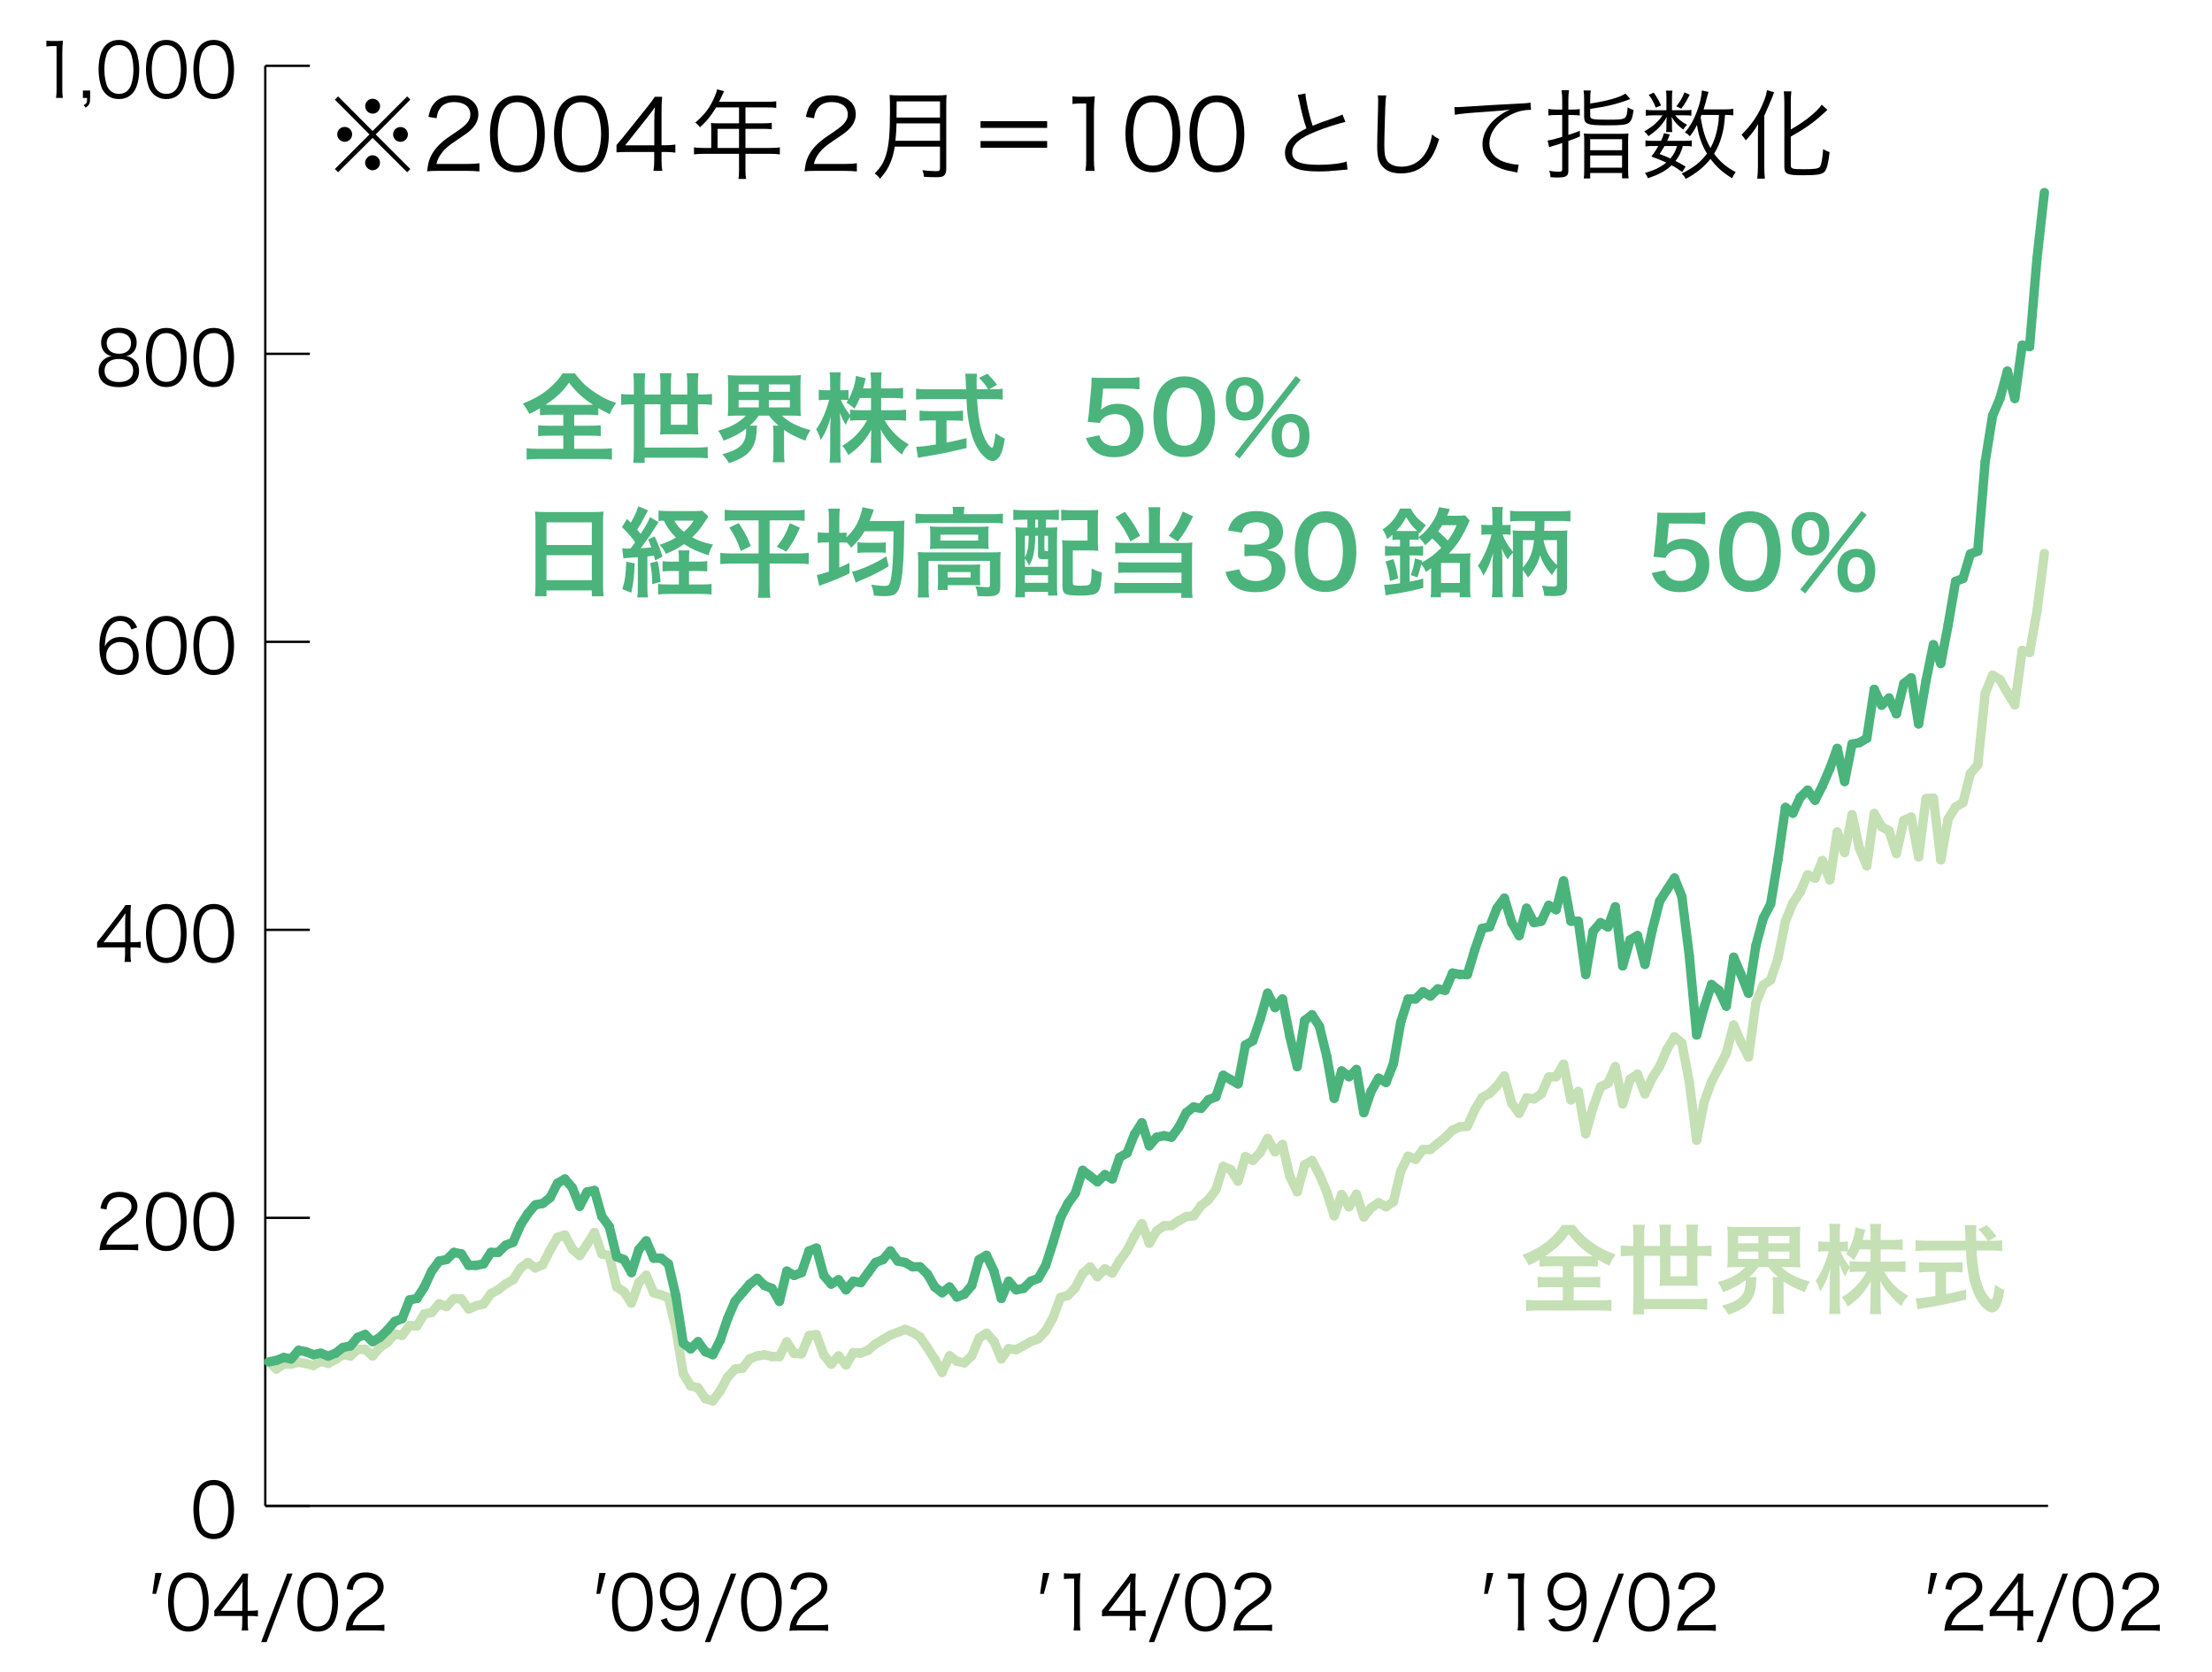 <?xml version="1.0" encoding="UTF-8"?>
<svg id="_レイヤー_1" data-name="レイヤー 1" xmlns="http://www.w3.org/2000/svg" viewBox="0 0 295 223">
  <defs>
    <style>
      .cls-1 {
        fill: #000;
      }

      .cls-1, .cls-2, .cls-3 {
        stroke-width: 0px;
      }

      .cls-4 {
        stroke: #c5e0b4;
      }

      .cls-4, .cls-5, .cls-6 {
        fill: none;
        stroke-miterlimit: 10;
      }

      .cls-4, .cls-6 {
        stroke-linecap: round;
        stroke-width: 1.241px;
      }

      .cls-5 {
        stroke: #000;
        stroke-width: .31px;
      }

      .cls-2 {
        fill: #c5e0b4;
      }

      .cls-3 {
        fill: #4ab47c;
      }

      .cls-6 {
        stroke: #4ab47c;
      }
    </style>
  </defs>
  <line class="cls-5" x1="35.378" y1="200.858" x2="273.136" y2="200.858"/>
  <g>
    <g>
      <path class="cls-1" d="M26.735,204.581c-.26-.27-.462-.58-.577-.919-.241-.7-.366-1.489-.366-2.309,0-1.06.222-2.139.558-2.719.463-.81,1.204-1.229,2.157-1.229.713,0,1.329.24,1.763.71.27.28.462.589.577.919.241.689.366,1.489.366,2.319,0,1.209-.25,2.278-.674,2.888-.482.7-1.156,1.049-2.041,1.049-.713,0-1.311-.24-1.763-.709ZM27.294,198.604c-.202.229-.356.479-.433.729-.203.609-.299,1.289-.299,2.019,0,.929.192,1.909.452,2.378.337.58.838.87,1.492.87.481,0,.896-.16,1.185-.47.212-.23.365-.49.453-.78.201-.62.298-1.279.298-2.019,0-.87-.183-1.859-.433-2.329-.318-.6-.838-.909-1.512-.909-.502,0-.896.17-1.204.51Z"/>
      <g>
        <path class="cls-1" d="M14.32,166.724c-.607,0-.752.01-1.06.05.106-.79.135-.94.279-1.319.241-.63.646-1.18,1.252-1.719.337-.3.356-.31,1.474-1.1.953-.669,1.271-1.109,1.271-1.719,0-.76-.616-1.25-1.599-1.25-.635,0-1.107.22-1.396.65-.183.27-.27.51-.336,1.009l-.81-.14c.145-.72.289-1.07.606-1.439.434-.51,1.088-.77,1.936-.77,1.454,0,2.388.76,2.388,1.939,0,.51-.192.989-.567,1.419-.289.34-.539.53-1.637,1.29-.762.53-1.069.81-1.387,1.229-.299.41-.434.679-.549,1.159h3.071c.481,0,.809-.02,1.175-.07v.839c-.385-.04-.703-.06-1.185-.06h-2.927Z"/>
        <path class="cls-1" d="M20.412,166.165c-.26-.27-.462-.58-.578-.919-.24-.7-.365-1.489-.365-2.309,0-1.06.221-2.139.559-2.719.462-.81,1.203-1.229,2.156-1.229.713,0,1.329.24,1.762.71.27.28.463.589.578.919.24.689.365,1.489.365,2.319,0,1.209-.25,2.278-.674,2.888-.48.7-1.154,1.049-2.041,1.049-.712,0-1.309-.24-1.762-.709ZM20.971,160.188c-.202.229-.356.479-.434.729-.202.609-.299,1.289-.299,2.019,0,.929.193,1.909.453,2.378.337.58.838.87,1.492.87.481,0,.896-.16,1.185-.47.212-.23.366-.49.452-.78.203-.62.299-1.279.299-2.019,0-.87-.184-1.859-.434-2.329-.317-.6-.838-.909-1.512-.909-.5,0-.895.17-1.203.51Z"/>
        <path class="cls-1" d="M26.735,166.165c-.26-.27-.462-.58-.577-.919-.241-.7-.366-1.489-.366-2.309,0-1.06.222-2.139.558-2.719.463-.81,1.204-1.229,2.157-1.229.713,0,1.329.24,1.763.71.27.28.462.589.577.919.241.689.366,1.489.366,2.319,0,1.209-.25,2.278-.674,2.888-.482.7-1.156,1.049-2.041,1.049-.713,0-1.311-.24-1.763-.709ZM27.294,160.188c-.202.229-.356.479-.433.729-.203.609-.299,1.289-.299,2.019,0,.929.192,1.909.452,2.378.337.58.838.87,1.492.87.481,0,.896-.16,1.185-.47.212-.23.365-.49.453-.78.201-.62.298-1.279.298-2.019,0-.87-.183-1.859-.433-2.329-.318-.6-.838-.909-1.512-.909-.502,0-.896.17-1.204.51Z"/>
      </g>
      <g>
        <path class="cls-1" d="M12.953,125.66c.201-.24.424-.52.625-.77l2.437-3.158c.327-.42.501-.67.722-1.02h.723c-.049.59-.059.899-.059,1.689v3.278h.367c.404,0,.654-.02,1-.07v.83c-.355-.05-.596-.07-1.01-.07h-.357v.86c0,.479.02.709.078,1.079h-.877c.059-.35.077-.629.077-1.079v-.86h-2.58c-.539,0-.828.01-1.146.04v-.75ZM16.688,123.151c0-.53.01-.85.058-1.359-.202.3-.443.629-.722.999l-2.215,2.898h2.879v-2.539Z"/>
        <path class="cls-1" d="M20.412,127.749c-.26-.27-.462-.58-.578-.919-.24-.7-.365-1.489-.365-2.309,0-1.06.221-2.139.559-2.719.462-.81,1.203-1.229,2.156-1.229.713,0,1.329.24,1.762.71.27.28.463.589.578.919.24.689.365,1.489.365,2.319,0,1.209-.25,2.278-.674,2.888-.48.7-1.154,1.049-2.041,1.049-.712,0-1.309-.24-1.762-.709ZM20.971,121.772c-.202.229-.356.479-.434.729-.202.609-.299,1.289-.299,2.019,0,.929.193,1.909.453,2.378.337.58.838.87,1.492.87.481,0,.896-.16,1.185-.47.212-.23.366-.49.452-.78.203-.62.299-1.279.299-2.019,0-.87-.184-1.859-.434-2.329-.317-.6-.838-.909-1.512-.909-.5,0-.895.17-1.203.51Z"/>
        <path class="cls-1" d="M26.735,127.749c-.26-.27-.462-.58-.577-.919-.241-.7-.366-1.489-.366-2.309,0-1.06.222-2.139.558-2.719.463-.81,1.204-1.229,2.157-1.229.713,0,1.329.24,1.763.71.27.28.462.589.577.919.241.689.366,1.489.366,2.319,0,1.209-.25,2.278-.674,2.888-.482.7-1.156,1.049-2.041,1.049-.713,0-1.311-.24-1.763-.709ZM27.294,121.772c-.202.229-.356.479-.433.729-.203.609-.299,1.289-.299,2.019,0,.929.192,1.909.452,2.378.337.58.838.87,1.492.87.481,0,.896-.16,1.185-.47.212-.23.365-.49.453-.78.201-.62.298-1.279.298-2.019,0-.87-.183-1.859-.433-2.329-.318-.6-.838-.909-1.512-.909-.502,0-.896.17-1.204.51Z"/>
      </g>
      <g>
        <path class="cls-1" d="M17.526,83.956c-.126-.32-.192-.46-.337-.63-.289-.33-.664-.5-1.146-.5-.75,0-1.318.419-1.665,1.239-.251.6-.337,1.06-.404,2.149.173-.31.27-.45.481-.64.452-.42.963-.61,1.627-.61,1.492,0,2.416.959,2.416,2.499,0,1.549-1,2.569-2.521,2.569-.684,0-1.329-.23-1.743-.63-.626-.6-.973-1.719-.973-3.138,0-1.25.271-2.369.731-3.019.511-.719,1.194-1.089,2.032-1.089.577,0,1.098.15,1.464.42.336.25.529.52.809,1.12l-.771.26ZM15.977,85.635c-.482,0-.992.22-1.329.57-.317.33-.481.77-.481,1.27,0,1.079.779,1.879,1.82,1.879.625,0,1.203-.31,1.502-.81.153-.26.25-.669.25-1.06,0-1.179-.636-1.849-1.762-1.849Z"/>
        <path class="cls-1" d="M20.412,89.333c-.26-.27-.462-.58-.578-.919-.24-.7-.365-1.489-.365-2.309,0-1.06.221-2.139.559-2.719.462-.81,1.203-1.229,2.156-1.229.713,0,1.329.24,1.762.71.27.28.463.589.578.919.24.689.365,1.489.365,2.319,0,1.209-.25,2.278-.674,2.888-.48.7-1.154,1.049-2.041,1.049-.712,0-1.309-.24-1.762-.709ZM20.971,83.356c-.202.229-.356.479-.434.729-.202.609-.299,1.289-.299,2.019,0,.929.193,1.909.453,2.378.337.58.838.87,1.492.87.481,0,.896-.16,1.185-.47.212-.23.366-.49.452-.78.203-.62.299-1.279.299-2.019,0-.87-.184-1.859-.434-2.329-.317-.6-.838-.909-1.512-.909-.5,0-.895.17-1.203.51Z"/>
        <path class="cls-1" d="M26.735,89.333c-.26-.27-.462-.58-.577-.919-.241-.7-.366-1.489-.366-2.309,0-1.06.222-2.139.558-2.719.463-.81,1.204-1.229,2.157-1.229.713,0,1.329.24,1.763.71.27.28.462.589.577.919.241.689.366,1.489.366,2.319,0,1.209-.25,2.278-.674,2.888-.482.7-1.156,1.049-2.041,1.049-.713,0-1.311-.24-1.763-.709ZM27.294,83.356c-.202.229-.356.479-.433.729-.203.609-.299,1.289-.299,2.019,0,.929.192,1.909.452,2.378.337.58.838.87,1.492.87.481,0,.896-.16,1.185-.47.212-.23.365-.49.453-.78.201-.62.298-1.279.298-2.019,0-.87-.183-1.859-.433-2.329-.318-.6-.838-.909-1.512-.909-.502,0-.896.17-1.204.51Z"/>
      </g>
      <g>
        <path class="cls-1" d="M17.824,47.93c.482.37.723.899.723,1.569,0,1.37-.963,2.139-2.657,2.139-1.763,0-2.734-.76-2.734-2.139,0-.719.278-1.269.856-1.659.299-.2.511-.28.867-.34-.848-.16-1.396-.87-1.396-1.799,0-1.209.914-1.979,2.369-1.979,1.473,0,2.377.75,2.377,1.979,0,.93-.539,1.629-1.396,1.799.404.06.674.18.991.43ZM13.944,49.449c0,.95.703,1.509,1.897,1.509.674,0,1.223-.18,1.55-.52.241-.229.366-.58.366-.989,0-.979-.723-1.569-1.906-1.569-1.186,0-1.907.6-1.907,1.569ZM14.233,45.761c0,.89.616,1.429,1.627,1.429s1.618-.54,1.618-1.429c0-.839-.636-1.369-1.627-1.369-.982,0-1.618.54-1.618,1.369Z"/>
        <path class="cls-1" d="M20.412,50.918c-.26-.27-.462-.58-.578-.919-.24-.7-.365-1.489-.365-2.309,0-1.06.221-2.139.559-2.719.462-.81,1.203-1.229,2.156-1.229.713,0,1.329.24,1.762.71.27.28.463.589.578.919.24.689.365,1.489.365,2.319,0,1.209-.25,2.278-.674,2.888-.48.7-1.154,1.049-2.041,1.049-.712,0-1.309-.24-1.762-.709ZM20.971,44.941c-.202.229-.356.479-.434.729-.202.609-.299,1.289-.299,2.019,0,.929.193,1.909.453,2.378.337.58.838.87,1.492.87.481,0,.896-.16,1.185-.47.212-.23.366-.49.452-.78.203-.62.299-1.279.299-2.019,0-.87-.184-1.859-.434-2.329-.317-.6-.838-.909-1.512-.909-.5,0-.895.17-1.203.51Z"/>
        <path class="cls-1" d="M26.735,50.918c-.26-.27-.462-.58-.577-.919-.241-.7-.366-1.489-.366-2.309,0-1.06.222-2.139.558-2.719.463-.81,1.204-1.229,2.157-1.229.713,0,1.329.24,1.763.71.27.28.462.589.577.919.241.689.366,1.489.366,2.319,0,1.209-.25,2.278-.674,2.888-.482.7-1.156,1.049-2.041,1.049-.713,0-1.311-.24-1.763-.709ZM27.294,44.941c-.202.229-.356.479-.433.729-.203.609-.299,1.289-.299,2.019,0,.929.192,1.909.452,2.378.337.58.838.87,1.492.87.481,0,.896-.16,1.185-.47.212-.23.365-.49.453-.78.201-.62.298-1.279.298-2.019,0-.87-.183-1.859-.433-2.329-.318-.6-.838-.909-1.512-.909-.502,0-.896.17-1.204.51Z"/>
      </g>
      <g>
        <path class="cls-1" d="M6.188,5.417c.25.04.434.05.799.05h.607c.327,0,.481-.01.799-.05-.058.609-.086,1.119-.086,1.659v4.857c0,.47.019.76.076,1.129h-.914c.058-.35.076-.669.076-1.129v-5.787h-.52c-.309,0-.559.02-.838.06v-.79Z"/>
        <path class="cls-1" d="M12.02,13.062c0,.74-.115.979-.605,1.29l-.261-.33c.396-.19.462-.34.462-.959h-.559v-.989h.963v.989Z"/>
        <path class="cls-1" d="M14.089,12.502c-.26-.27-.462-.58-.577-.919-.241-.7-.366-1.489-.366-2.309,0-1.06.222-2.139.558-2.719.463-.81,1.204-1.229,2.157-1.229.713,0,1.329.24,1.763.71.27.28.462.589.577.919.241.689.366,1.489.366,2.319,0,1.209-.25,2.278-.674,2.888-.482.7-1.156,1.049-2.041,1.049-.713,0-1.311-.24-1.763-.709ZM14.647,6.526c-.202.229-.356.479-.433.729-.203.609-.299,1.289-.299,2.019,0,.929.192,1.909.452,2.378.337.58.838.87,1.492.87.481,0,.896-.16,1.185-.47.212-.23.365-.49.453-.78.201-.62.298-1.279.298-2.019,0-.87-.183-1.859-.433-2.329-.318-.6-.838-.909-1.512-.909-.502,0-.896.17-1.204.51Z"/>
        <path class="cls-1" d="M20.412,12.502c-.26-.27-.462-.58-.578-.919-.24-.7-.365-1.489-.365-2.309,0-1.06.221-2.139.559-2.719.462-.81,1.203-1.229,2.156-1.229.713,0,1.329.24,1.762.71.27.28.463.589.578.919.24.689.365,1.489.365,2.319,0,1.209-.25,2.278-.674,2.888-.48.7-1.154,1.049-2.041,1.049-.712,0-1.309-.24-1.762-.709ZM20.971,6.526c-.202.229-.356.479-.434.729-.202.609-.299,1.289-.299,2.019,0,.929.193,1.909.453,2.378.337.58.838.87,1.492.87.481,0,.896-.16,1.185-.47.212-.23.366-.49.452-.78.203-.62.299-1.279.299-2.019,0-.87-.184-1.859-.434-2.329-.317-.6-.838-.909-1.512-.909-.5,0-.895.17-1.203.51Z"/>
        <path class="cls-1" d="M26.735,12.502c-.26-.27-.462-.58-.577-.919-.241-.7-.366-1.489-.366-2.309,0-1.06.222-2.139.558-2.719.463-.81,1.204-1.229,2.157-1.229.713,0,1.329.24,1.763.71.27.28.462.589.577.919.241.689.366,1.489.366,2.319,0,1.209-.25,2.278-.674,2.888-.482.7-1.156,1.049-2.041,1.049-.713,0-1.311-.24-1.763-.709ZM27.294,6.526c-.202.229-.356.479-.433.729-.203.609-.299,1.289-.299,2.019,0,.929.192,1.909.452,2.378.337.58.838.87,1.492.87.481,0,.896-.16,1.185-.47.212-.23.365-.49.453-.78.201-.62.298-1.279.298-2.019,0-.87-.183-1.859-.433-2.329-.318-.6-.838-.909-1.512-.909-.502,0-.896.17-1.204.51Z"/>
      </g>
    </g>
    <line class="cls-5" x1="35.378" y1="200.858" x2="35.378" y2="8.78"/>
    <g>
      <line class="cls-5" x1="35.378" y1="200.858" x2="41.322" y2="200.858"/>
      <line class="cls-5" x1="35.378" y1="162.442" x2="41.322" y2="162.442"/>
      <line class="cls-5" x1="35.378" y1="124.026" x2="41.322" y2="124.026"/>
      <line class="cls-5" x1="35.378" y1="85.611" x2="41.322" y2="85.611"/>
      <line class="cls-5" x1="35.378" y1="47.195" x2="41.322" y2="47.195"/>
      <line class="cls-5" x1="35.378" y1="8.78" x2="41.322" y2="8.78"/>
    </g>
  </g>
  <g>
    <g>
      <line class="cls-4" x1="36.858" y1="182.61" x2="35.871" y2="181.65"/>
      <line class="cls-4" x1="37.844" y1="181.957" x2="36.858" y2="182.61"/>
      <line class="cls-4" x1="38.831" y1="181.957" x2="37.844" y2="181.957"/>
      <line class="cls-4" x1="39.817" y1="181.708" x2="38.831" y2="181.957"/>
      <line class="cls-4" x1="40.804" y1="181.88" x2="39.817" y2="181.708"/>
      <line class="cls-4" x1="41.79" y1="182.13" x2="40.804" y2="181.88"/>
      <line class="cls-4" x1="42.777" y1="181.573" x2="41.79" y2="182.13"/>
      <line class="cls-4" x1="43.763" y1="181.861" x2="42.777" y2="181.573"/>
      <line class="cls-4" x1="44.75" y1="181.343" x2="43.763" y2="181.861"/>
      <line class="cls-4" x1="45.736" y1="180.67" x2="44.75" y2="181.343"/>
      <line class="cls-4" x1="46.723" y1="180.882" x2="45.736" y2="180.67"/>
      <line class="cls-4" x1="47.71" y1="179.998" x2="46.723" y2="180.882"/>
      <line class="cls-4" x1="48.696" y1="179.96" x2="47.71" y2="179.998"/>
      <line class="cls-4" x1="49.683" y1="180.862" x2="48.696" y2="179.96"/>
      <line class="cls-4" x1="50.669" y1="179.729" x2="49.683" y2="180.862"/>
      <line class="cls-4" x1="51.656" y1="179.057" x2="50.669" y2="179.729"/>
      <line class="cls-4" x1="52.642" y1="177.924" x2="51.656" y2="179.057"/>
      <line class="cls-4" x1="53.629" y1="178.116" x2="52.642" y2="177.924"/>
      <line class="cls-4" x1="54.615" y1="176.81" x2="53.629" y2="178.116"/>
      <line class="cls-4" x1="55.602" y1="176.867" x2="54.615" y2="176.81"/>
      <line class="cls-4" x1="56.589" y1="175.254" x2="55.602" y2="176.867"/>
      <line class="cls-4" x1="57.575" y1="175.062" x2="56.589" y2="175.254"/>
      <line class="cls-4" x1="58.562" y1="173.909" x2="57.575" y2="175.062"/>
      <line class="cls-4" x1="59.548" y1="174.274" x2="58.562" y2="173.909"/>
      <line class="cls-4" x1="60.535" y1="173.218" x2="59.548" y2="174.274"/>
      <line class="cls-4" x1="61.521" y1="173.256" x2="60.535" y2="173.218"/>
      <line class="cls-4" x1="62.508" y1="174.601" x2="61.521" y2="173.256"/>
      <line class="cls-4" x1="63.494" y1="174.178" x2="62.508" y2="174.601"/>
      <line class="cls-4" x1="64.481" y1="173.928" x2="63.494" y2="174.178"/>
      <line class="cls-4" x1="65.467" y1="172.565" x2="64.481" y2="173.928"/>
      <line class="cls-4" x1="66.454" y1="172.027" x2="65.467" y2="172.565"/>
      <line class="cls-4" x1="67.441" y1="171.258" x2="66.454" y2="172.027"/>
      <line class="cls-4" x1="68.427" y1="170.701" x2="67.441" y2="171.258"/>
      <line class="cls-4" x1="69.414" y1="169.165" x2="68.427" y2="170.701"/>
      <line class="cls-4" x1="70.4" y1="168.397" x2="69.414" y2="169.165"/>
      <line class="cls-4" x1="71.387" y1="169.126" x2="70.4" y2="168.397"/>
      <line class="cls-4" x1="72.373" y1="168.685" x2="71.387" y2="169.126"/>
      <line class="cls-4" x1="73.36" y1="166.745" x2="72.373" y2="168.685"/>
      <line class="cls-4" x1="74.346" y1="165.054" x2="73.36" y2="166.745"/>
      <line class="cls-4" x1="75.333" y1="164.728" x2="74.346" y2="165.054"/>
      <line class="cls-4" x1="76.319" y1="166.572" x2="75.333" y2="164.728"/>
      <line class="cls-4" x1="77.306" y1="167.475" x2="76.319" y2="166.572"/>
      <line class="cls-4" x1="78.293" y1="165.976" x2="77.306" y2="167.475"/>
      <line class="cls-4" x1="79.279" y1="164.401" x2="78.293" y2="165.976"/>
      <line class="cls-4" x1="80.266" y1="167.263" x2="79.279" y2="164.401"/>
      <line class="cls-4" x1="81.252" y1="167.475" x2="80.266" y2="167.263"/>
      <line class="cls-4" x1="82.239" y1="171.662" x2="81.252" y2="167.475"/>
      <line class="cls-4" x1="83.225" y1="172.315" x2="82.239" y2="171.662"/>
      <line class="cls-4" x1="84.212" y1="173.813" x2="83.225" y2="172.315"/>
      <line class="cls-4" x1="85.198" y1="171.066" x2="84.212" y2="173.813"/>
      <line class="cls-4" x1="86.185" y1="170.106" x2="85.198" y2="171.066"/>
      <line class="cls-4" x1="87.171" y1="172.43" x2="86.185" y2="170.106"/>
      <line class="cls-4" x1="88.158" y1="172.718" x2="87.171" y2="172.43"/>
      <line class="cls-4" x1="89.145" y1="173.083" x2="88.158" y2="172.718"/>
      <line class="cls-4" x1="90.131" y1="177.155" x2="89.145" y2="173.083"/>
      <line class="cls-4" x1="91.118" y1="183.206" x2="90.131" y2="177.155"/>
      <line class="cls-4" x1="92.104" y1="184.858" x2="91.118" y2="183.206"/>
      <line class="cls-4" x1="93.091" y1="185.107" x2="92.104" y2="184.858"/>
      <line class="cls-4" x1="94.077" y1="186.567" x2="93.091" y2="185.107"/>
      <line class="cls-4" x1="95.064" y1="186.855" x2="94.077" y2="186.567"/>
      <line class="cls-4" x1="96.05" y1="185.491" x2="95.064" y2="186.855"/>
      <line class="cls-4" x1="97.037" y1="183.705" x2="96.05" y2="185.491"/>
      <line class="cls-4" x1="98.024" y1="182.61" x2="97.037" y2="183.705"/>
      <line class="cls-4" x1="99.01" y1="182.514" x2="98.024" y2="182.61"/>
      <line class="cls-4" x1="99.997" y1="181.247" x2="99.01" y2="182.514"/>
      <line class="cls-4" x1="100.983" y1="180.862" x2="99.997" y2="181.247"/>
      <line class="cls-4" x1="101.97" y1="180.709" x2="100.983" y2="180.862"/>
      <line class="cls-4" x1="102.956" y1="180.939" x2="101.97" y2="180.709"/>
      <line class="cls-4" x1="103.943" y1="180.958" x2="102.956" y2="180.939"/>
      <line class="cls-4" x1="104.929" y1="178.98" x2="103.943" y2="180.958"/>
      <line class="cls-4" x1="105.916" y1="180.536" x2="104.929" y2="178.98"/>
      <line class="cls-4" x1="106.902" y1="180.574" x2="105.916" y2="180.536"/>
      <line class="cls-4" x1="107.889" y1="178.154" x2="106.902" y2="180.574"/>
      <line class="cls-4" x1="108.876" y1="178.02" x2="107.889" y2="178.154"/>
      <line class="cls-4" x1="109.862" y1="180.728" x2="108.876" y2="178.02"/>
      <line class="cls-4" x1="110.849" y1="181.957" x2="109.862" y2="180.728"/>
      <line class="cls-4" x1="111.835" y1="180.862" x2="110.849" y2="181.957"/>
      <line class="cls-4" x1="112.822" y1="182.053" x2="111.835" y2="180.862"/>
      <line class="cls-4" x1="113.808" y1="180.421" x2="112.822" y2="182.053"/>
      <line class="cls-4" x1="114.795" y1="180.478" x2="113.808" y2="180.421"/>
      <line class="cls-4" x1="115.781" y1="180.094" x2="114.795" y2="180.478"/>
      <line class="cls-4" x1="116.768" y1="179.249" x2="115.781" y2="180.094"/>
      <line class="cls-4" x1="117.754" y1="178.673" x2="116.768" y2="179.249"/>
      <line class="cls-4" x1="118.741" y1="178.077" x2="117.754" y2="178.673"/>
      <line class="cls-4" x1="119.728" y1="177.712" x2="118.741" y2="178.077"/>
      <line class="cls-4" x1="120.714" y1="177.328" x2="119.728" y2="177.712"/>
      <line class="cls-4" x1="121.701" y1="177.712" x2="120.714" y2="177.328"/>
      <line class="cls-4" x1="122.687" y1="178.327" x2="121.701" y2="177.712"/>
      <line class="cls-4" x1="123.674" y1="179.748" x2="122.687" y2="178.327"/>
      <line class="cls-4" x1="124.66" y1="181.304" x2="123.674" y2="179.748"/>
      <line class="cls-4" x1="125.647" y1="183.052" x2="124.66" y2="181.304"/>
      <line class="cls-4" x1="126.633" y1="180.843" x2="125.647" y2="183.052"/>
      <line class="cls-4" x1="127.62" y1="181.573" x2="126.633" y2="180.843"/>
      <line class="cls-4" x1="128.607" y1="181.784" x2="127.62" y2="181.573"/>
      <line class="cls-4" x1="129.593" y1="180.843" x2="128.607" y2="181.784"/>
      <line class="cls-4" x1="130.58" y1="178.481" x2="129.593" y2="180.843"/>
      <line class="cls-4" x1="131.566" y1="177.828" x2="130.58" y2="178.481"/>
      <line class="cls-4" x1="132.553" y1="178.922" x2="131.566" y2="177.828"/>
      <line class="cls-4" x1="133.539" y1="181.247" x2="132.553" y2="178.922"/>
      <line class="cls-4" x1="134.526" y1="179.883" x2="133.539" y2="181.247"/>
      <line class="cls-4" x1="135.512" y1="180.036" x2="134.526" y2="179.883"/>
      <line class="cls-4" x1="136.499" y1="179.499" x2="135.512" y2="180.036"/>
      <line class="cls-4" x1="137.485" y1="178.942" x2="136.499" y2="179.499"/>
      <line class="cls-4" x1="138.472" y1="178.577" x2="137.485" y2="178.942"/>
      <line class="cls-4" x1="139.459" y1="177.501" x2="138.472" y2="178.577"/>
      <line class="cls-4" x1="140.445" y1="175.734" x2="139.459" y2="177.501"/>
      <line class="cls-4" x1="141.432" y1="173.064" x2="140.445" y2="175.734"/>
      <line class="cls-4" x1="142.418" y1="172.795" x2="141.432" y2="173.064"/>
      <line class="cls-4" x1="143.405" y1="171.758" x2="142.418" y2="172.795"/>
      <line class="cls-4" x1="144.391" y1="169.876" x2="143.405" y2="171.758"/>
      <line class="cls-4" x1="145.378" y1="168.992" x2="144.391" y2="169.876"/>
      <line class="cls-4" x1="146.364" y1="170.298" x2="145.378" y2="168.992"/>
      <line class="cls-4" x1="147.351" y1="169.242" x2="146.364" y2="170.298"/>
      <line class="cls-4" x1="148.337" y1="169.799" x2="147.351" y2="169.242"/>
      <line class="cls-4" x1="149.324" y1="168.147" x2="148.337" y2="169.799"/>
      <line class="cls-4" x1="150.311" y1="166.783" x2="149.324" y2="168.147"/>
      <line class="cls-4" x1="151.297" y1="164.862" x2="150.311" y2="166.783"/>
      <line class="cls-4" x1="152.284" y1="163.21" x2="151.297" y2="164.862"/>
      <line class="cls-4" x1="153.27" y1="165.823" x2="152.284" y2="163.21"/>
      <line class="cls-4" x1="154.257" y1="164.19" x2="153.27" y2="165.823"/>
      <line class="cls-4" x1="155.243" y1="163.499" x2="154.257" y2="164.19"/>
      <line class="cls-4" x1="156.23" y1="163.479" x2="155.243" y2="163.499"/>
      <line class="cls-4" x1="157.216" y1="162.826" x2="156.23" y2="163.479"/>
      <line class="cls-4" x1="158.203" y1="162.269" x2="157.216" y2="162.826"/>
      <line class="cls-4" x1="159.19" y1="162.173" x2="158.203" y2="162.269"/>
      <line class="cls-4" x1="160.176" y1="160.809" x2="159.19" y2="162.173"/>
      <line class="cls-4" x1="161.163" y1="160.022" x2="160.176" y2="160.809"/>
      <line class="cls-4" x1="162.149" y1="158.716" x2="161.163" y2="160.022"/>
      <line class="cls-4" x1="163.136" y1="155.585" x2="162.149" y2="158.716"/>
      <line class="cls-4" x1="164.122" y1="156.007" x2="163.136" y2="155.585"/>
      <line class="cls-4" x1="165.109" y1="157.544" x2="164.122" y2="156.007"/>
      <line class="cls-4" x1="166.095" y1="154.279" x2="165.109" y2="157.544"/>
      <line class="cls-4" x1="167.082" y1="154.778" x2="166.095" y2="154.279"/>
      <line class="cls-4" x1="168.068" y1="153.722" x2="167.082" y2="154.778"/>
      <line class="cls-4" x1="169.055" y1="151.859" x2="168.068" y2="153.722"/>
      <line class="cls-4" x1="170.042" y1="153.626" x2="169.055" y2="151.859"/>
      <line class="cls-4" x1="171.028" y1="152.665" x2="170.042" y2="153.626"/>
      <line class="cls-4" x1="172.015" y1="156.91" x2="171.028" y2="152.665"/>
      <line class="cls-4" x1="173.001" y1="158.965" x2="172.015" y2="156.91"/>
      <line class="cls-4" x1="173.988" y1="155.374" x2="173.001" y2="158.965"/>
      <line class="cls-4" x1="174.974" y1="154.797" x2="173.988" y2="155.374"/>
      <line class="cls-4" x1="175.961" y1="156.68" x2="174.974" y2="154.797"/>
      <line class="cls-4" x1="176.947" y1="159.004" x2="175.961" y2="156.68"/>
      <line class="cls-4" x1="177.934" y1="162.173" x2="176.947" y2="159.004"/>
      <line class="cls-4" x1="178.92" y1="159.33" x2="177.934" y2="162.173"/>
      <line class="cls-4" x1="179.907" y1="160.963" x2="178.92" y2="159.33"/>
      <line class="cls-4" x1="180.894" y1="159.292" x2="179.907" y2="160.963"/>
      <line class="cls-4" x1="181.88" y1="162.327" x2="180.894" y2="159.292"/>
      <line class="cls-4" x1="182.867" y1="161.098" x2="181.88" y2="162.327"/>
      <line class="cls-4" x1="183.853" y1="160.425" x2="182.867" y2="161.098"/>
      <line class="cls-4" x1="184.84" y1="160.963" x2="183.853" y2="160.425"/>
      <line class="cls-4" x1="185.826" y1="160.291" x2="184.84" y2="160.963"/>
      <line class="cls-4" x1="186.813" y1="156.2" x2="185.826" y2="160.291"/>
      <line class="cls-4" x1="187.799" y1="154.221" x2="186.813" y2="156.2"/>
      <line class="cls-4" x1="188.786" y1="154.644" x2="187.799" y2="154.221"/>
      <line class="cls-4" x1="189.773" y1="153.338" x2="188.786" y2="154.644"/>
      <line class="cls-4" x1="190.759" y1="153.318" x2="189.773" y2="153.338"/>
      <line class="cls-4" x1="191.746" y1="152.512" x2="190.759" y2="153.318"/>
      <line class="cls-4" x1="192.732" y1="151.724" x2="191.746" y2="152.512"/>
      <line class="cls-4" x1="193.719" y1="150.745" x2="192.732" y2="151.724"/>
      <line class="cls-4" x1="194.705" y1="150.303" x2="193.719" y2="150.745"/>
      <line class="cls-4" x1="195.692" y1="150.226" x2="194.705" y2="150.303"/>
      <line class="cls-4" x1="196.678" y1="148.036" x2="195.692" y2="150.226"/>
      <line class="cls-4" x1="197.665" y1="146.384" x2="196.678" y2="148.036"/>
      <line class="cls-4" x1="198.651" y1="145.847" x2="197.665" y2="146.384"/>
      <line class="cls-4" x1="199.638" y1="144.867" x2="198.651" y2="145.847"/>
      <line class="cls-4" x1="200.625" y1="143.522" x2="199.638" y2="144.867"/>
      <line class="cls-4" x1="201.611" y1="147.172" x2="200.625" y2="143.522"/>
      <line class="cls-4" x1="202.598" y1="148.497" x2="201.611" y2="147.172"/>
      <line class="cls-4" x1="203.584" y1="146.442" x2="202.598" y2="148.497"/>
      <line class="cls-4" x1="204.571" y1="146.576" x2="203.584" y2="146.442"/>
      <line class="cls-4" x1="205.557" y1="145.904" x2="204.571" y2="146.576"/>
      <line class="cls-4" x1="206.544" y1="143.657" x2="205.557" y2="145.904"/>
      <line class="cls-4" x1="207.53" y1="143.618" x2="206.544" y2="143.657"/>
      <line class="cls-4" x1="208.517" y1="141.947" x2="207.53" y2="143.618"/>
      <line class="cls-4" x1="209.503" y1="146.711" x2="208.517" y2="141.947"/>
      <line class="cls-4" x1="210.49" y1="145.597" x2="209.503" y2="146.711"/>
      <line class="cls-4" x1="211.477" y1="151.225" x2="210.49" y2="145.597"/>
      <line class="cls-4" x1="212.463" y1="147.671" x2="211.477" y2="151.225"/>
      <line class="cls-4" x1="213.45" y1="144.982" x2="212.463" y2="147.671"/>
      <line class="cls-4" x1="214.436" y1="144.502" x2="213.45" y2="144.982"/>
      <line class="cls-4" x1="215.423" y1="142.274" x2="214.436" y2="144.502"/>
      <line class="cls-4" x1="216.409" y1="147.249" x2="215.423" y2="142.274"/>
      <line class="cls-4" x1="217.396" y1="143.964" x2="216.409" y2="147.249"/>
      <line class="cls-4" x1="218.382" y1="143.273" x2="217.396" y2="143.964"/>
      <line class="cls-4" x1="219.369" y1="145.904" x2="218.382" y2="143.273"/>
      <line class="cls-4" x1="220.356" y1="143.772" x2="219.369" y2="145.904"/>
      <line class="cls-4" x1="221.342" y1="142.235" x2="220.356" y2="143.772"/>
      <line class="cls-4" x1="222.329" y1="139.95" x2="221.342" y2="142.235"/>
      <line class="cls-4" x1="223.315" y1="138.298" x2="222.329" y2="139.95"/>
      <line class="cls-4" x1="224.302" y1="139.124" x2="223.315" y2="138.298"/>
      <line class="cls-4" x1="225.288" y1="144.329" x2="224.302" y2="139.124"/>
      <line class="cls-4" x1="226.275" y1="152.089" x2="225.288" y2="144.329"/>
      <line class="cls-4" x1="227.261" y1="147.018" x2="226.275" y2="152.089"/>
      <line class="cls-4" x1="228.248" y1="144.291" x2="227.261" y2="147.018"/>
      <line class="cls-4" x1="229.234" y1="142.408" x2="228.248" y2="144.291"/>
      <line class="cls-4" x1="230.221" y1="140.488" x2="229.234" y2="142.408"/>
      <line class="cls-4" x1="231.208" y1="136.723" x2="230.221" y2="140.488"/>
      <line class="cls-4" x1="232.194" y1="139.028" x2="231.208" y2="136.723"/>
      <line class="cls-4" x1="233.181" y1="140.987" x2="232.194" y2="139.028"/>
      <line class="cls-4" x1="234.167" y1="133.803" x2="233.181" y2="140.987"/>
      <line class="cls-4" x1="235.154" y1="131.383" x2="234.167" y2="133.803"/>
      <line class="cls-4" x1="236.14" y1="130.711" x2="235.154" y2="131.383"/>
      <line class="cls-4" x1="237.127" y1="127.772" x2="236.14" y2="130.711"/>
      <line class="cls-4" x1="238.113" y1="122.855" x2="237.127" y2="127.772"/>
      <line class="cls-4" x1="239.1" y1="120.454" x2="238.113" y2="122.855"/>
      <line class="cls-4" x1="240.086" y1="118.956" x2="239.1" y2="120.454"/>
      <line class="cls-4" x1="241.073" y1="116.689" x2="240.086" y2="118.956"/>
      <line class="cls-4" x1="242.06" y1="117.15" x2="241.073" y2="116.689"/>
      <line class="cls-4" x1="243.046" y1="114.787" x2="242.06" y2="117.15"/>
      <line class="cls-4" x1="244.033" y1="117.361" x2="243.046" y2="114.787"/>
      <line class="cls-4" x1="245.019" y1="110.984" x2="244.033" y2="117.361"/>
      <line class="cls-4" x1="246.006" y1="113.712" x2="245.019" y2="110.984"/>
      <line class="cls-4" x1="246.992" y1="108.679" x2="246.006" y2="113.712"/>
      <line class="cls-4" x1="247.979" y1="113.155" x2="246.992" y2="108.679"/>
      <line class="cls-4" x1="248.965" y1="115.479" x2="247.979" y2="113.155"/>
      <line class="cls-4" x1="249.952" y1="108.507" x2="248.965" y2="115.479"/>
      <line class="cls-4" x1="250.939" y1="110.274" x2="249.952" y2="108.507"/>
      <line class="cls-4" x1="251.925" y1="110.811" x2="250.939" y2="110.274"/>
      <line class="cls-4" x1="252.912" y1="113.846" x2="251.925" y2="110.811"/>
      <line class="cls-4" x1="253.898" y1="109.429" x2="252.912" y2="113.846"/>
      <line class="cls-4" x1="254.885" y1="108.987" x2="253.898" y2="109.429"/>
      <line class="cls-4" x1="255.871" y1="114.288" x2="254.885" y2="108.987"/>
      <line class="cls-4" x1="256.858" y1="106.528" x2="255.871" y2="114.288"/>
      <line class="cls-4" x1="257.844" y1="106.451" x2="256.858" y2="106.528"/>
      <line class="cls-4" x1="258.831" y1="114.691" x2="257.844" y2="106.451"/>
      <line class="cls-4" x1="259.817" y1="109.217" x2="258.831" y2="114.691"/>
      <line class="cls-4" x1="260.804" y1="107.642" x2="259.817" y2="109.217"/>
      <line class="cls-4" x1="261.791" y1="107.047" x2="260.804" y2="107.642"/>
      <line class="cls-4" x1="262.777" y1="103.186" x2="261.791" y2="107.047"/>
      <line class="cls-4" x1="263.764" y1="102.014" x2="262.777" y2="103.186"/>
      <line class="cls-4" x1="264.75" y1="92.487" x2="263.764" y2="102.014"/>
      <line class="cls-4" x1="265.737" y1="90.067" x2="264.75" y2="92.487"/>
      <line class="cls-4" x1="266.723" y1="90.662" x2="265.737" y2="90.067"/>
      <line class="cls-4" x1="267.71" y1="92.391" x2="266.723" y2="90.662"/>
      <line class="cls-4" x1="268.696" y1="94.005" x2="267.71" y2="92.391"/>
      <line class="cls-4" x1="269.683" y1="86.763" x2="268.696" y2="94.005"/>
      <line class="cls-4" x1="270.669" y1="87.032" x2="269.683" y2="86.763"/>
      <line class="cls-4" x1="271.656" y1="81.558" x2="270.669" y2="87.032"/>
      <line class="cls-4" x1="272.643" y1="73.817" x2="271.656" y2="81.558"/>
    </g>
    <g>
      <line class="cls-6" x1="36.858" y1="181.458" x2="35.871" y2="181.65"/>
      <line class="cls-6" x1="37.844" y1="181.074" x2="36.858" y2="181.458"/>
      <line class="cls-6" x1="38.831" y1="181.266" x2="37.844" y2="181.074"/>
      <line class="cls-6" x1="39.817" y1="180.113" x2="38.831" y2="181.266"/>
      <line class="cls-6" x1="40.804" y1="180.305" x2="39.817" y2="180.113"/>
      <line class="cls-6" x1="41.79" y1="180.69" x2="40.804" y2="180.305"/>
      <line class="cls-6" x1="42.777" y1="180.497" x2="41.79" y2="180.69"/>
      <line class="cls-6" x1="43.763" y1="180.882" x2="42.777" y2="180.497"/>
      <line class="cls-6" x1="44.75" y1="180.497" x2="43.763" y2="180.882"/>
      <line class="cls-6" x1="45.736" y1="179.729" x2="44.75" y2="180.497"/>
      <line class="cls-6" x1="46.723" y1="179.537" x2="45.736" y2="179.729"/>
      <line class="cls-6" x1="47.71" y1="178.385" x2="46.723" y2="179.537"/>
      <line class="cls-6" x1="48.696" y1="178" x2="47.71" y2="178.385"/>
      <line class="cls-6" x1="49.683" y1="178.961" x2="48.696" y2="178"/>
      <line class="cls-6" x1="50.669" y1="178.385" x2="49.683" y2="178.961"/>
      <line class="cls-6" x1="51.656" y1="177.424" x2="50.669" y2="178.385"/>
      <line class="cls-6" x1="52.642" y1="176.272" x2="51.656" y2="177.424"/>
      <line class="cls-6" x1="53.629" y1="175.888" x2="52.642" y2="176.272"/>
      <line class="cls-6" x1="54.615" y1="173.391" x2="53.629" y2="175.888"/>
      <line class="cls-6" x1="55.602" y1="173.198" x2="54.615" y2="173.391"/>
      <line class="cls-6" x1="56.589" y1="171.662" x2="55.602" y2="173.198"/>
      <line class="cls-6" x1="57.575" y1="169.549" x2="56.589" y2="171.662"/>
      <line class="cls-6" x1="58.562" y1="168.204" x2="57.575" y2="169.549"/>
      <line class="cls-6" x1="59.548" y1="168.012" x2="58.562" y2="168.204"/>
      <line class="cls-6" x1="60.535" y1="167.052" x2="59.548" y2="168.012"/>
      <line class="cls-6" x1="61.521" y1="167.244" x2="60.535" y2="167.052"/>
      <line class="cls-6" x1="62.508" y1="168.781" x2="61.521" y2="167.244"/>
      <line class="cls-6" x1="63.494" y1="168.781" x2="62.508" y2="168.781"/>
      <line class="cls-6" x1="64.481" y1="168.589" x2="63.494" y2="168.781"/>
      <line class="cls-6" x1="65.467" y1="167.052" x2="64.481" y2="168.589"/>
      <line class="cls-6" x1="66.454" y1="167.052" x2="65.467" y2="167.052"/>
      <line class="cls-6" x1="67.441" y1="166.092" x2="66.454" y2="167.052"/>
      <line class="cls-6" x1="68.427" y1="165.707" x2="67.441" y2="166.092"/>
      <line class="cls-6" x1="69.414" y1="163.402" x2="68.427" y2="165.707"/>
      <line class="cls-6" x1="70.4" y1="161.866" x2="69.414" y2="163.402"/>
      <line class="cls-6" x1="71.387" y1="160.713" x2="70.4" y2="161.866"/>
      <line class="cls-6" x1="72.373" y1="160.521" x2="71.387" y2="160.713"/>
      <line class="cls-6" x1="73.36" y1="159.753" x2="72.373" y2="160.521"/>
      <line class="cls-6" x1="74.346" y1="157.832" x2="73.36" y2="159.753"/>
      <line class="cls-6" x1="75.333" y1="157.256" x2="74.346" y2="157.832"/>
      <line class="cls-6" x1="76.319" y1="158.408" x2="75.333" y2="157.256"/>
      <line class="cls-6" x1="77.306" y1="160.905" x2="76.319" y2="158.408"/>
      <line class="cls-6" x1="78.293" y1="158.985" x2="77.306" y2="160.905"/>
      <line class="cls-6" x1="79.279" y1="158.793" x2="78.293" y2="158.985"/>
      <line class="cls-6" x1="80.266" y1="162.25" x2="79.279" y2="158.793"/>
      <line class="cls-6" x1="81.252" y1="163.595" x2="80.266" y2="162.25"/>
      <line class="cls-6" x1="82.239" y1="167.628" x2="81.252" y2="163.595"/>
      <line class="cls-6" x1="83.225" y1="168.012" x2="82.239" y2="167.628"/>
      <line class="cls-6" x1="84.212" y1="169.741" x2="83.225" y2="168.012"/>
      <line class="cls-6" x1="85.198" y1="166.668" x2="84.212" y2="169.741"/>
      <line class="cls-6" x1="86.185" y1="165.515" x2="85.198" y2="166.668"/>
      <line class="cls-6" x1="87.171" y1="167.82" x2="86.185" y2="165.515"/>
      <line class="cls-6" x1="88.158" y1="167.82" x2="87.171" y2="167.82"/>
      <line class="cls-6" x1="89.145" y1="168.589" x2="88.158" y2="167.82"/>
      <line class="cls-6" x1="90.131" y1="172.814" x2="89.145" y2="168.589"/>
      <line class="cls-6" x1="91.118" y1="179.153" x2="90.131" y2="172.814"/>
      <line class="cls-6" x1="92.104" y1="179.921" x2="91.118" y2="179.153"/>
      <line class="cls-6" x1="93.091" y1="178.961" x2="92.104" y2="179.921"/>
      <line class="cls-6" x1="94.077" y1="180.305" x2="93.091" y2="178.961"/>
      <line class="cls-6" x1="95.064" y1="180.69" x2="94.077" y2="180.305"/>
      <line class="cls-6" x1="96.05" y1="178.769" x2="95.064" y2="180.69"/>
      <line class="cls-6" x1="97.037" y1="175.888" x2="96.05" y2="178.769"/>
      <line class="cls-6" x1="98.024" y1="173.583" x2="97.037" y2="175.888"/>
      <line class="cls-6" x1="99.01" y1="172.43" x2="98.024" y2="173.583"/>
      <line class="cls-6" x1="99.997" y1="171.278" x2="99.01" y2="172.43"/>
      <line class="cls-6" x1="100.983" y1="170.509" x2="99.997" y2="171.278"/>
      <line class="cls-6" x1="101.97" y1="171.47" x2="100.983" y2="170.509"/>
      <line class="cls-6" x1="102.956" y1="171.854" x2="101.97" y2="171.47"/>
      <line class="cls-6" x1="103.943" y1="173.583" x2="102.956" y2="171.854"/>
      <line class="cls-6" x1="104.929" y1="169.549" x2="103.943" y2="173.583"/>
      <line class="cls-6" x1="105.916" y1="170.125" x2="104.929" y2="169.549"/>
      <line class="cls-6" x1="106.902" y1="169.741" x2="105.916" y2="170.125"/>
      <line class="cls-6" x1="107.889" y1="166.86" x2="106.902" y2="169.741"/>
      <line class="cls-6" x1="108.876" y1="166.476" x2="107.889" y2="166.86"/>
      <line class="cls-6" x1="109.862" y1="170.125" x2="108.876" y2="166.476"/>
      <line class="cls-6" x1="110.849" y1="171.278" x2="109.862" y2="170.125"/>
      <line class="cls-6" x1="111.835" y1="170.701" x2="110.849" y2="171.278"/>
      <line class="cls-6" x1="112.822" y1="172.046" x2="111.835" y2="170.701"/>
      <line class="cls-6" x1="113.808" y1="170.894" x2="112.822" y2="172.046"/>
      <line class="cls-6" x1="114.795" y1="171.086" x2="113.808" y2="170.894"/>
      <line class="cls-6" x1="115.781" y1="169.741" x2="114.795" y2="171.086"/>
      <line class="cls-6" x1="116.768" y1="168.397" x2="115.781" y2="169.741"/>
      <line class="cls-6" x1="117.754" y1="168.012" x2="116.768" y2="168.397"/>
      <line class="cls-6" x1="118.741" y1="166.86" x2="117.754" y2="168.012"/>
      <line class="cls-6" x1="119.728" y1="168.204" x2="118.741" y2="166.86"/>
      <line class="cls-6" x1="120.714" y1="168.397" x2="119.728" y2="168.204"/>
      <line class="cls-6" x1="121.701" y1="168.973" x2="120.714" y2="168.397"/>
      <line class="cls-6" x1="122.687" y1="168.973" x2="121.701" y2="168.973"/>
      <line class="cls-6" x1="123.674" y1="169.933" x2="122.687" y2="168.973"/>
      <line class="cls-6" x1="124.66" y1="171.662" x2="123.674" y2="169.933"/>
      <line class="cls-6" x1="125.647" y1="172.43" x2="124.66" y2="171.662"/>
      <line class="cls-6" x1="126.633" y1="171.662" x2="125.647" y2="172.43"/>
      <line class="cls-6" x1="127.62" y1="173.006" x2="126.633" y2="171.662"/>
      <line class="cls-6" x1="128.607" y1="172.622" x2="127.62" y2="173.006"/>
      <line class="cls-6" x1="129.593" y1="171.47" x2="128.607" y2="172.622"/>
      <line class="cls-6" x1="130.58" y1="168.012" x2="129.593" y2="171.47"/>
      <line class="cls-6" x1="131.566" y1="167.436" x2="130.58" y2="168.012"/>
      <line class="cls-6" x1="132.553" y1="169.549" x2="131.566" y2="167.436"/>
      <line class="cls-6" x1="133.539" y1="173.198" x2="132.553" y2="169.549"/>
      <line class="cls-6" x1="134.526" y1="170.894" x2="133.539" y2="173.198"/>
      <line class="cls-6" x1="135.512" y1="172.046" x2="134.526" y2="170.894"/>
      <line class="cls-6" x1="136.499" y1="171.854" x2="135.512" y2="172.046"/>
      <line class="cls-6" x1="137.485" y1="170.894" x2="136.499" y2="171.854"/>
      <line class="cls-6" x1="138.472" y1="170.509" x2="137.485" y2="170.894"/>
      <line class="cls-6" x1="139.459" y1="168.781" x2="138.472" y2="170.509"/>
      <line class="cls-6" x1="140.445" y1="165.707" x2="139.459" y2="168.781"/>
      <line class="cls-6" x1="141.432" y1="162.442" x2="140.445" y2="165.707"/>
      <line class="cls-6" x1="142.418" y1="160.521" x2="141.432" y2="162.442"/>
      <line class="cls-6" x1="143.405" y1="159.177" x2="142.418" y2="160.521"/>
      <line class="cls-6" x1="144.391" y1="156.104" x2="143.405" y2="159.177"/>
      <line class="cls-6" x1="145.378" y1="156.872" x2="144.391" y2="156.104"/>
      <line class="cls-6" x1="146.364" y1="157.64" x2="145.378" y2="156.872"/>
      <line class="cls-6" x1="147.351" y1="156.68" x2="146.364" y2="157.64"/>
      <line class="cls-6" x1="148.337" y1="157.256" x2="147.351" y2="156.68"/>
      <line class="cls-6" x1="149.324" y1="154.375" x2="148.337" y2="157.256"/>
      <line class="cls-6" x1="150.311" y1="153.799" x2="149.324" y2="154.375"/>
      <line class="cls-6" x1="151.297" y1="151.302" x2="150.311" y2="153.799"/>
      <line class="cls-6" x1="152.284" y1="149.765" x2="151.297" y2="151.302"/>
      <line class="cls-6" x1="153.27" y1="152.838" x2="152.284" y2="149.765"/>
      <line class="cls-6" x1="154.257" y1="151.686" x2="153.27" y2="152.838"/>
      <line class="cls-6" x1="155.243" y1="151.494" x2="154.257" y2="151.686"/>
      <line class="cls-6" x1="156.23" y1="151.686" x2="155.243" y2="151.494"/>
      <line class="cls-6" x1="157.216" y1="150.341" x2="156.23" y2="151.686"/>
      <line class="cls-6" x1="158.203" y1="148.42" x2="157.216" y2="150.341"/>
      <line class="cls-6" x1="159.19" y1="147.652" x2="158.203" y2="148.42"/>
      <line class="cls-6" x1="160.176" y1="147.844" x2="159.19" y2="147.652"/>
      <line class="cls-6" x1="161.163" y1="146.692" x2="160.176" y2="147.844"/>
      <line class="cls-6" x1="162.149" y1="146.308" x2="161.163" y2="146.692"/>
      <line class="cls-6" x1="163.136" y1="143.426" x2="162.149" y2="146.308"/>
      <line class="cls-6" x1="164.122" y1="144.003" x2="163.136" y2="143.426"/>
      <line class="cls-6" x1="165.109" y1="144.579" x2="164.122" y2="144.003"/>
      <line class="cls-6" x1="166.095" y1="139.393" x2="165.109" y2="144.579"/>
      <line class="cls-6" x1="167.082" y1="138.816" x2="166.095" y2="139.393"/>
      <line class="cls-6" x1="168.068" y1="135.935" x2="167.082" y2="138.816"/>
      <line class="cls-6" x1="169.055" y1="132.478" x2="168.068" y2="135.935"/>
      <line class="cls-6" x1="170.042" y1="134.399" x2="169.055" y2="132.478"/>
      <line class="cls-6" x1="171.028" y1="133.246" x2="170.042" y2="134.399"/>
      <line class="cls-6" x1="172.015" y1="138.24" x2="171.028" y2="133.246"/>
      <line class="cls-6" x1="173.001" y1="142.274" x2="172.015" y2="138.24"/>
      <line class="cls-6" x1="173.988" y1="136.127" x2="173.001" y2="142.274"/>
      <line class="cls-6" x1="174.974" y1="135.359" x2="173.988" y2="136.127"/>
      <line class="cls-6" x1="175.961" y1="136.896" x2="174.974" y2="135.359"/>
      <line class="cls-6" x1="176.947" y1="140.929" x2="175.961" y2="136.896"/>
      <line class="cls-6" x1="177.934" y1="146.5" x2="176.947" y2="140.929"/>
      <line class="cls-6" x1="178.92" y1="142.85" x2="177.934" y2="146.5"/>
      <line class="cls-6" x1="179.907" y1="143.618" x2="178.92" y2="142.85"/>
      <line class="cls-6" x1="180.894" y1="142.658" x2="179.907" y2="143.618"/>
      <line class="cls-6" x1="181.88" y1="148.42" x2="180.894" y2="142.658"/>
      <line class="cls-6" x1="182.867" y1="145.539" x2="181.88" y2="148.42"/>
      <line class="cls-6" x1="183.853" y1="143.81" x2="182.867" y2="145.539"/>
      <line class="cls-6" x1="184.84" y1="144.387" x2="183.853" y2="143.81"/>
      <line class="cls-6" x1="185.826" y1="141.89" x2="184.84" y2="144.387"/>
      <line class="cls-6" x1="186.813" y1="136.319" x2="185.826" y2="141.89"/>
      <line class="cls-6" x1="187.799" y1="133.246" x2="186.813" y2="136.319"/>
      <line class="cls-6" x1="188.786" y1="133.246" x2="187.799" y2="133.246"/>
      <line class="cls-6" x1="189.773" y1="132.286" x2="188.786" y2="133.246"/>
      <line class="cls-6" x1="190.759" y1="132.862" x2="189.773" y2="132.286"/>
      <line class="cls-6" x1="191.746" y1="131.902" x2="190.759" y2="132.862"/>
      <line class="cls-6" x1="192.732" y1="132.094" x2="191.746" y2="131.902"/>
      <line class="cls-6" x1="193.719" y1="129.789" x2="192.732" y2="132.094"/>
      <line class="cls-6" x1="194.705" y1="129.981" x2="193.719" y2="129.789"/>
      <line class="cls-6" x1="195.692" y1="129.981" x2="194.705" y2="129.981"/>
      <line class="cls-6" x1="196.678" y1="126.716" x2="195.692" y2="129.981"/>
      <line class="cls-6" x1="197.665" y1="123.834" x2="196.678" y2="126.716"/>
      <line class="cls-6" x1="198.651" y1="123.642" x2="197.665" y2="123.834"/>
      <line class="cls-6" x1="199.638" y1="121.145" x2="198.651" y2="123.642"/>
      <line class="cls-6" x1="200.625" y1="119.801" x2="199.638" y2="121.145"/>
      <line class="cls-6" x1="201.611" y1="123.066" x2="200.625" y2="119.801"/>
      <line class="cls-6" x1="202.598" y1="124.795" x2="201.611" y2="123.066"/>
      <line class="cls-6" x1="203.584" y1="121.145" x2="202.598" y2="124.795"/>
      <line class="cls-6" x1="204.571" y1="123.066" x2="203.584" y2="121.145"/>
      <line class="cls-6" x1="205.557" y1="122.874" x2="204.571" y2="123.066"/>
      <line class="cls-6" x1="206.544" y1="120.761" x2="205.557" y2="122.874"/>
      <line class="cls-6" x1="207.53" y1="121.337" x2="206.544" y2="120.761"/>
      <line class="cls-6" x1="208.517" y1="117.496" x2="207.53" y2="121.337"/>
      <line class="cls-6" x1="209.503" y1="122.874" x2="208.517" y2="117.496"/>
      <line class="cls-6" x1="210.49" y1="122.874" x2="209.503" y2="122.874"/>
      <line class="cls-6" x1="211.477" y1="129.981" x2="210.49" y2="122.874"/>
      <line class="cls-6" x1="212.463" y1="124.219" x2="211.477" y2="129.981"/>
      <line class="cls-6" x1="213.45" y1="123.066" x2="212.463" y2="124.219"/>
      <line class="cls-6" x1="214.436" y1="123.642" x2="213.45" y2="123.066"/>
      <line class="cls-6" x1="215.423" y1="120.953" x2="214.436" y2="123.642"/>
      <line class="cls-6" x1="216.409" y1="128.828" x2="215.423" y2="120.953"/>
      <line class="cls-6" x1="217.396" y1="125.371" x2="216.409" y2="128.828"/>
      <line class="cls-6" x1="218.382" y1="124.795" x2="217.396" y2="125.371"/>
      <line class="cls-6" x1="219.369" y1="128.636" x2="218.382" y2="124.795"/>
      <line class="cls-6" x1="220.356" y1="124.026" x2="219.369" y2="128.636"/>
      <line class="cls-6" x1="221.342" y1="120.185" x2="220.356" y2="124.026"/>
      <line class="cls-6" x1="222.329" y1="118.648" x2="221.342" y2="120.185"/>
      <line class="cls-6" x1="223.315" y1="117.112" x2="222.329" y2="118.648"/>
      <line class="cls-6" x1="224.302" y1="119.609" x2="223.315" y2="117.112"/>
      <line class="cls-6" x1="225.288" y1="127.484" x2="224.302" y2="119.609"/>
      <line class="cls-6" x1="226.275" y1="138.048" x2="225.288" y2="127.484"/>
      <line class="cls-6" x1="227.261" y1="134.399" x2="226.275" y2="138.048"/>
      <line class="cls-6" x1="228.248" y1="131.325" x2="227.261" y2="134.399"/>
      <line class="cls-6" x1="229.234" y1="132.094" x2="228.248" y2="131.325"/>
      <line class="cls-6" x1="230.221" y1="134.207" x2="229.234" y2="132.094"/>
      <line class="cls-6" x1="231.208" y1="127.676" x2="230.221" y2="134.207"/>
      <line class="cls-6" x1="232.194" y1="129.981" x2="231.208" y2="127.676"/>
      <line class="cls-6" x1="233.181" y1="132.478" x2="232.194" y2="129.981"/>
      <line class="cls-6" x1="234.167" y1="126.139" x2="233.181" y2="132.478"/>
      <line class="cls-6" x1="235.154" y1="122.49" x2="234.167" y2="126.139"/>
      <line class="cls-6" x1="236.14" y1="120.569" x2="235.154" y2="122.49"/>
      <line class="cls-6" x1="237.127" y1="114.615" x2="236.14" y2="120.569"/>
      <line class="cls-6" x1="238.113" y1="107.7" x2="237.127" y2="114.615"/>
      <line class="cls-6" x1="239.1" y1="108.468" x2="238.113" y2="107.7"/>
      <line class="cls-6" x1="240.086" y1="106.355" x2="239.1" y2="108.468"/>
      <line class="cls-6" x1="241.073" y1="105.395" x2="240.086" y2="106.355"/>
      <line class="cls-6" x1="242.06" y1="106.739" x2="241.073" y2="105.395"/>
      <line class="cls-6" x1="243.046" y1="104.819" x2="242.06" y2="106.739"/>
      <line class="cls-6" x1="244.033" y1="102.514" x2="243.046" y2="104.819"/>
      <line class="cls-6" x1="245.019" y1="99.825" x2="244.033" y2="102.514"/>
      <line class="cls-6" x1="246.006" y1="104.242" x2="245.019" y2="99.825"/>
      <line class="cls-6" x1="246.992" y1="99.248" x2="246.006" y2="104.242"/>
      <line class="cls-6" x1="247.979" y1="99.056" x2="246.992" y2="99.248"/>
      <line class="cls-6" x1="248.965" y1="98.48" x2="247.979" y2="99.056"/>
      <line class="cls-6" x1="249.952" y1="91.949" x2="248.965" y2="98.48"/>
      <line class="cls-6" x1="250.939" y1="94.062" x2="249.952" y2="91.949"/>
      <line class="cls-6" x1="251.925" y1="93.102" x2="250.939" y2="94.062"/>
      <line class="cls-6" x1="252.912" y1="95.215" x2="251.925" y2="93.102"/>
      <line class="cls-6" x1="253.898" y1="91.181" x2="252.912" y2="95.215"/>
      <line class="cls-6" x1="254.885" y1="90.413" x2="253.898" y2="91.181"/>
      <line class="cls-6" x1="255.871" y1="96.559" x2="254.885" y2="90.413"/>
      <line class="cls-6" x1="256.858" y1="90.797" x2="255.871" y2="96.559"/>
      <line class="cls-6" x1="257.844" y1="85.995" x2="256.858" y2="90.797"/>
      <line class="cls-6" x1="258.831" y1="88.492" x2="257.844" y2="85.995"/>
      <line class="cls-6" x1="259.817" y1="83.306" x2="258.831" y2="88.492"/>
      <line class="cls-6" x1="260.804" y1="77.544" x2="259.817" y2="83.306"/>
      <line class="cls-6" x1="261.791" y1="77.159" x2="260.804" y2="77.544"/>
      <line class="cls-6" x1="262.777" y1="73.894" x2="261.791" y2="77.159"/>
      <line class="cls-6" x1="263.764" y1="73.51" x2="262.777" y2="73.894"/>
      <line class="cls-6" x1="264.75" y1="61.601" x2="263.764" y2="73.51"/>
      <line class="cls-6" x1="265.737" y1="55.455" x2="264.75" y2="61.601"/>
      <line class="cls-6" x1="266.723" y1="53.15" x2="265.737" y2="55.455"/>
      <line class="cls-6" x1="267.71" y1="49.5" x2="266.723" y2="53.15"/>
      <line class="cls-6" x1="268.696" y1="53.15" x2="267.71" y2="49.5"/>
      <line class="cls-6" x1="269.683" y1="46.043" x2="268.696" y2="53.15"/>
      <line class="cls-6" x1="270.669" y1="46.235" x2="269.683" y2="46.043"/>
      <line class="cls-6" x1="271.656" y1="34.518" x2="270.669" y2="46.235"/>
      <line class="cls-6" x1="272.643" y1="25.682" x2="271.656" y2="34.518"/>
    </g>
  </g>
  <g>
    <g>
      <path class="cls-1" d="M258.338,209.808l-.742,2.789h-.5l.395-2.789h.848Z"/>
      <path class="cls-1" d="M260.358,217.484c-.606,0-.751.01-1.059.05.105-.79.135-.94.279-1.319.24-.63.645-1.18,1.251-1.719.337-.3.356-.31,1.474-1.1.953-.669,1.271-1.109,1.271-1.719,0-.76-.616-1.25-1.598-1.25-.636,0-1.107.22-1.396.65-.183.27-.27.51-.337,1.009l-.809-.14c.145-.72.289-1.07.606-1.439.434-.51,1.088-.77,1.936-.77,1.453,0,2.388.76,2.388,1.939,0,.51-.192.989-.568,1.419-.289.34-.539.53-1.637,1.29-.761.53-1.068.81-1.387,1.229-.298.41-.433.679-.549,1.159h3.071c.481,0,.81-.02,1.175-.07v.839c-.385-.04-.703-.06-1.185-.06h-2.927Z"/>
      <path class="cls-1" d="M265.354,214.835c.202-.24.423-.52.625-.77l2.437-3.158c.327-.42.501-.67.722-1.02h.723c-.048.59-.058.899-.058,1.689v3.278h.365c.404,0,.655-.02,1.002-.07v.83c-.356-.05-.598-.07-1.012-.07h-.355v.86c0,.479.019.709.077,1.079h-.877c.059-.35.077-.629.077-1.079v-.86h-2.58c-.539,0-.828.01-1.146.04v-.75ZM269.089,212.327c0-.53.01-.85.058-1.359-.202.3-.442.629-.722.999l-2.215,2.898h2.879v-2.539Z"/>
      <path class="cls-1" d="M275.787,209.888l-3.466,9.145h-.723l3.477-9.145h.712Z"/>
      <path class="cls-1" d="M277.374,216.924c-.261-.27-.463-.58-.578-.919-.24-.7-.366-1.489-.366-2.309,0-1.06.222-2.139.559-2.719.462-.81,1.204-1.229,2.157-1.229.712,0,1.328.24,1.762.71.27.28.462.589.578.919.24.689.365,1.489.365,2.319,0,1.209-.25,2.278-.674,2.888-.481.7-1.155,1.049-2.041,1.049-.713,0-1.31-.24-1.762-.709ZM277.932,210.948c-.202.229-.355.479-.433.729-.202.609-.299,1.289-.299,2.019,0,.929.192,1.909.453,2.378.337.58.837.87,1.492.87.481,0,.896-.16,1.184-.47.212-.23.366-.49.453-.78.202-.62.298-1.279.298-2.019,0-.87-.183-1.859-.433-2.329-.318-.6-.838-.909-1.512-.909-.501,0-.896.17-1.204.51Z"/>
      <path class="cls-1" d="M283.928,217.484c-.606,0-.751.01-1.059.05.105-.79.135-.94.279-1.319.24-.63.645-1.18,1.251-1.719.337-.3.356-.31,1.474-1.1.953-.669,1.271-1.109,1.271-1.719,0-.76-.616-1.25-1.598-1.25-.636,0-1.107.22-1.396.65-.183.27-.27.51-.337,1.009l-.809-.14c.145-.72.289-1.07.606-1.439.434-.51,1.088-.77,1.936-.77,1.453,0,2.388.76,2.388,1.939,0,.51-.192.989-.568,1.419-.289.34-.539.53-1.637,1.29-.761.53-1.068.81-1.387,1.229-.298.41-.433.679-.549,1.159h3.071c.481,0,.81-.02,1.175-.07v.839c-.385-.04-.703-.06-1.185-.06h-2.927Z"/>
    </g>
    <g>
      <path class="cls-1" d="M199.163,209.808l-.742,2.789h-.5l.395-2.789h.848Z"/>
      <path class="cls-1" d="M201.106,209.838c.251.04.434.05.8.05h.606c.327,0,.481-.01.799-.05-.058.609-.087,1.119-.087,1.659v4.857c0,.47.02.76.077,1.129h-.914c.058-.35.077-.669.077-1.129v-5.787h-.521c-.308,0-.559.02-.838.06v-.79Z"/>
      <path class="cls-1" d="M207.295,215.825c.116.33.193.47.347.64.27.31.684.47,1.214.47.692,0,1.193-.29,1.55-.919.183-.32.337-.81.414-1.279.038-.25.067-.66.087-1.169-.135.27-.212.37-.386.56-.491.479-1.03.699-1.752.699-.713,0-1.319-.229-1.733-.659-.414-.43-.654-1.09-.654-1.799,0-1.589,1.03-2.628,2.609-2.628,1.078,0,1.964.64,2.33,1.679.192.54.278,1.219.278,2.079,0,1.389-.278,2.519-.799,3.188-.481.629-1.117.929-2.003.929-.664,0-1.203-.18-1.617-.54-.27-.23-.424-.46-.674-.989l.789-.26ZM210.723,212.307c0-1.079-.77-1.889-1.8-1.889-.636,0-1.214.32-1.531.85-.154.26-.25.66-.25,1.049,0,1.129.664,1.839,1.714,1.839,1.068,0,1.867-.79,1.867-1.849Z"/>
      <path class="cls-1" d="M216.574,209.888l-3.466,9.145h-.723l3.477-9.145h.712Z"/>
      <path class="cls-1" d="M218.161,216.924c-.261-.27-.463-.58-.578-.919-.24-.7-.366-1.489-.366-2.309,0-1.06.222-2.139.559-2.719.462-.81,1.204-1.229,2.157-1.229.712,0,1.328.24,1.762.71.27.28.462.589.578.919.24.689.365,1.489.365,2.319,0,1.209-.25,2.278-.674,2.888-.481.7-1.155,1.049-2.041,1.049-.713,0-1.31-.24-1.762-.709ZM218.719,210.948c-.202.229-.355.479-.433.729-.202.609-.299,1.289-.299,2.019,0,.929.192,1.909.453,2.378.337.58.837.87,1.492.87.481,0,.896-.16,1.184-.47.212-.23.366-.49.453-.78.202-.62.298-1.279.298-2.019,0-.87-.183-1.859-.433-2.329-.318-.6-.838-.909-1.512-.909-.501,0-.896.17-1.204.51Z"/>
      <path class="cls-1" d="M224.715,217.484c-.606,0-.751.01-1.059.05.105-.79.135-.94.279-1.319.24-.63.645-1.18,1.251-1.719.337-.3.356-.31,1.474-1.1.953-.669,1.271-1.109,1.271-1.719,0-.76-.616-1.25-1.598-1.25-.636,0-1.107.22-1.396.65-.183.27-.27.51-.337,1.009l-.809-.14c.145-.72.289-1.07.606-1.439.434-.51,1.088-.77,1.936-.77,1.453,0,2.388.76,2.388,1.939,0,.51-.192.989-.568,1.419-.289.34-.539.53-1.637,1.29-.761.53-1.068.81-1.387,1.229-.298.41-.433.679-.549,1.159h3.071c.481,0,.81-.02,1.175-.07v.839c-.385-.04-.703-.06-1.185-.06h-2.927Z"/>
    </g>
    <g>
      <path class="cls-1" d="M139.951,209.808l-.742,2.789h-.5l.395-2.789h.848Z"/>
      <path class="cls-1" d="M141.895,209.838c.25.04.434.05.799.05h.607c.327,0,.481-.01.799-.05-.058.609-.086,1.119-.086,1.659v4.857c0,.47.019.76.076,1.129h-.914c.058-.35.076-.669.076-1.129v-5.787h-.52c-.309,0-.559.02-.838.06v-.79Z"/>
      <path class="cls-1" d="M146.967,214.835c.201-.24.424-.52.625-.77l2.437-3.158c.327-.42.501-.67.722-1.02h.723c-.048.59-.058.899-.058,1.689v3.278h.365c.404,0,.655-.02,1.002-.07v.83c-.356-.05-.598-.07-1.012-.07h-.355v.86c0,.479.019.709.077,1.079h-.877c.059-.35.077-.629.077-1.079v-.86h-2.58c-.539,0-.828.01-1.146.04v-.75ZM150.702,212.327c0-.53.01-.85.058-1.359-.202.3-.443.629-.722.999l-2.215,2.898h2.879v-2.539Z"/>
      <path class="cls-1" d="M157.4,209.888l-3.466,9.145h-.723l3.477-9.145h.712Z"/>
      <path class="cls-1" d="M158.987,216.924c-.261-.27-.463-.58-.578-.919-.24-.7-.366-1.489-.366-2.309,0-1.06.222-2.139.559-2.719.462-.81,1.204-1.229,2.157-1.229.712,0,1.328.24,1.762.71.27.28.462.589.578.919.24.689.365,1.489.365,2.319,0,1.209-.25,2.278-.674,2.888-.481.7-1.155,1.049-2.041,1.049-.713,0-1.31-.24-1.762-.709ZM159.545,210.948c-.202.229-.355.479-.433.729-.202.609-.299,1.289-.299,2.019,0,.929.192,1.909.453,2.378.337.58.837.87,1.492.87.481,0,.896-.16,1.184-.47.212-.23.366-.49.453-.78.202-.62.298-1.279.298-2.019,0-.87-.183-1.859-.433-2.329-.318-.6-.838-.909-1.512-.909-.501,0-.896.17-1.204.51Z"/>
      <path class="cls-1" d="M165.541,217.484c-.606,0-.751.01-1.059.05.105-.79.135-.94.279-1.319.24-.63.645-1.18,1.251-1.719.337-.3.356-.31,1.474-1.1.953-.669,1.271-1.109,1.271-1.719,0-.76-.616-1.25-1.598-1.25-.636,0-1.107.22-1.396.65-.183.27-.27.51-.337,1.009l-.809-.14c.145-.72.289-1.07.606-1.439.434-.51,1.088-.77,1.936-.77,1.453,0,2.388.76,2.388,1.939,0,.51-.192.989-.568,1.419-.289.34-.539.53-1.637,1.29-.761.53-1.068.81-1.387,1.229-.298.41-.433.679-.549,1.159h3.071c.481,0,.81-.02,1.175-.07v.839c-.385-.04-.703-.06-1.185-.06h-2.927Z"/>
    </g>
    <g>
      <path class="cls-1" d="M80.777,209.808l-.74,2.789h-.502l.396-2.789h.847Z"/>
      <path class="cls-1" d="M82.568,216.924c-.26-.27-.463-.58-.578-.919-.24-.7-.365-1.489-.365-2.309,0-1.06.221-2.139.558-2.719.462-.81,1.204-1.229,2.157-1.229.713,0,1.328.24,1.762.71.27.28.462.589.578.919.24.689.365,1.489.365,2.319,0,1.209-.25,2.278-.674,2.888-.481.7-1.155,1.049-2.041,1.049-.713,0-1.31-.24-1.762-.709ZM83.127,210.948c-.203.229-.357.479-.434.729-.203.609-.299,1.289-.299,2.019,0,.929.193,1.909.453,2.378.336.58.838.87,1.492.87.48,0,.895-.16,1.184-.47.213-.23.366-.49.453-.78.202-.62.299-1.279.299-2.019,0-.87-.184-1.859-.434-2.329-.318-.6-.838-.909-1.512-.909-.501,0-.896.17-1.203.51Z"/>
      <path class="cls-1" d="M88.91,215.825c.115.33.193.47.348.64.27.31.684.47,1.213.47.693,0,1.193-.29,1.55-.919.183-.32.337-.81.414-1.279.038-.25.067-.66.087-1.169-.135.27-.213.37-.386.56-.491.479-1.03.699-1.752.699-.713,0-1.319-.229-1.733-.659-.414-.43-.654-1.09-.654-1.799,0-1.589,1.029-2.628,2.609-2.628,1.078,0,1.964.64,2.33,1.679.191.54.279,1.219.279,2.079,0,1.389-.279,2.519-.8,3.188-.481.629-1.116.929-2.003.929-.664,0-1.203-.18-1.617-.54-.27-.23-.424-.46-.674-.989l.789-.26ZM92.338,212.307c0-1.079-.77-1.889-1.801-1.889-.635,0-1.213.32-1.53.85-.154.26-.251.66-.251,1.049,0,1.129.665,1.839,1.715,1.839,1.068,0,1.867-.79,1.867-1.849Z"/>
      <path class="cls-1" d="M98.189,209.888l-3.466,9.145h-.722l3.475-9.145h.713Z"/>
      <path class="cls-1" d="M99.776,216.924c-.26-.27-.462-.58-.577-.919-.241-.7-.366-1.489-.366-2.309,0-1.06.222-2.139.558-2.719.463-.81,1.204-1.229,2.157-1.229.713,0,1.329.24,1.763.71.27.28.462.589.577.919.241.689.366,1.489.366,2.319,0,1.209-.25,2.278-.674,2.888-.482.7-1.156,1.049-2.041,1.049-.713,0-1.311-.24-1.763-.709ZM100.335,210.948c-.202.229-.356.479-.433.729-.203.609-.299,1.289-.299,2.019,0,.929.192,1.909.452,2.378.337.58.838.87,1.492.87.481,0,.896-.16,1.185-.47.212-.23.365-.49.453-.78.201-.62.298-1.279.298-2.019,0-.87-.183-1.859-.433-2.329-.318-.6-.838-.909-1.512-.909-.502,0-.896.17-1.204.51Z"/>
      <path class="cls-1" d="M106.33,217.484c-.605,0-.75.01-1.059.05.105-.79.135-.94.279-1.319.24-.63.645-1.18,1.252-1.719.337-.3.355-.31,1.473-1.1.953-.669,1.271-1.109,1.271-1.719,0-.76-.616-1.25-1.599-1.25-.636,0-1.106.22-1.396.65-.184.27-.27.51-.338,1.009l-.809-.14c.145-.72.289-1.07.607-1.439.433-.51,1.088-.77,1.935-.77,1.454,0,2.388.76,2.388,1.939,0,.51-.192.989-.568,1.419-.288.34-.539.53-1.637,1.29-.76.53-1.068.81-1.387,1.229-.298.41-.433.679-.549,1.159h3.072c.481,0,.809-.02,1.174-.07v.839c-.385-.04-.702-.06-1.184-.06h-2.928Z"/>
    </g>
    <g>
      <path class="cls-1" d="M21.565,209.808l-.741,2.789h-.501l.396-2.789h.847Z"/>
      <path class="cls-1" d="M23.355,216.924c-.26-.27-.462-.58-.578-.919-.24-.7-.365-1.489-.365-2.309,0-1.06.221-2.139.559-2.719.462-.81,1.203-1.229,2.156-1.229.713,0,1.329.24,1.762.71.27.28.463.589.578.919.24.689.365,1.489.365,2.319,0,1.209-.25,2.278-.674,2.888-.48.7-1.154,1.049-2.041,1.049-.712,0-1.309-.24-1.762-.709ZM23.914,210.948c-.202.229-.356.479-.434.729-.202.609-.299,1.289-.299,2.019,0,.929.193,1.909.453,2.378.337.58.838.87,1.492.87.481,0,.896-.16,1.185-.47.212-.23.366-.49.452-.78.203-.62.299-1.279.299-2.019,0-.87-.184-1.859-.434-2.329-.317-.6-.838-.909-1.512-.909-.5,0-.895.17-1.203.51Z"/>
      <path class="cls-1" d="M28.581,214.835c.202-.24.424-.52.626-.77l2.436-3.158c.328-.42.501-.67.723-1.02h.723c-.049.59-.059.899-.059,1.689v3.278h.366c.404,0,.655-.02,1.001-.07v.83c-.355-.05-.597-.07-1.011-.07h-.356v.86c0,.479.02.709.077,1.079h-.876c.058-.35.076-.629.076-1.079v-.86h-2.58c-.539,0-.828.01-1.146.04v-.75ZM32.316,212.327c0-.53.01-.85.059-1.359-.203.3-.443.629-.723.999l-2.215,2.898h2.879v-2.539Z"/>
      <path class="cls-1" d="M39.016,209.888l-3.466,9.145h-.722l3.475-9.145h.713Z"/>
      <path class="cls-1" d="M40.603,216.924c-.26-.27-.462-.58-.577-.919-.241-.7-.366-1.489-.366-2.309,0-1.06.222-2.139.558-2.719.463-.81,1.204-1.229,2.157-1.229.713,0,1.329.24,1.763.71.27.28.462.589.577.919.241.689.366,1.489.366,2.319,0,1.209-.25,2.278-.674,2.888-.482.7-1.156,1.049-2.041,1.049-.713,0-1.311-.24-1.763-.709ZM41.161,210.948c-.202.229-.356.479-.433.729-.203.609-.299,1.289-.299,2.019,0,.929.192,1.909.452,2.378.337.58.838.87,1.492.87.481,0,.896-.16,1.185-.47.212-.23.365-.49.453-.78.201-.62.298-1.279.298-2.019,0-.87-.183-1.859-.433-2.329-.318-.6-.838-.909-1.512-.909-.502,0-.896.17-1.204.51Z"/>
      <path class="cls-1" d="M47.156,217.484c-.605,0-.75.01-1.059.05.105-.79.135-.94.279-1.319.24-.63.645-1.18,1.252-1.719.337-.3.355-.31,1.473-1.1.953-.669,1.271-1.109,1.271-1.719,0-.76-.616-1.25-1.599-1.25-.636,0-1.106.22-1.396.65-.184.27-.27.51-.338,1.009l-.809-.14c.145-.72.289-1.07.607-1.439.433-.51,1.088-.77,1.935-.77,1.454,0,2.388.76,2.388,1.939,0,.51-.192.989-.568,1.419-.288.34-.539.53-1.637,1.29-.76.53-1.068.81-1.387,1.229-.298.41-.433.679-.549,1.159h3.072c.481,0,.809-.02,1.174-.07v.839c-.385-.04-.702-.06-1.184-.06h-2.928Z"/>
    </g>
  </g>
  <g>
    <path class="cls-1" d="M54.306,12.859l.416.429-4.615,4.642,4.615,4.615-.416.429-4.615-4.576-4.603,4.576-.429-.429,4.615-4.615-4.615-4.642.429-.429,4.603,4.615,4.615-4.615ZM46.96,17.916c0,.559-.441,1.001-.987,1.001-.547,0-1.001-.455-1.001-1.001s.441-.988,1.001-.988c.546,0,.987.442.987.988ZM50.679,21.712c0,.546-.455,1.001-.988,1.001-.521,0-1.001-.481-1.001-1.001,0-.494.468-1.001.91-1.001h.039q.013.013.025.013l.026-.013c.546,0,.988.442.988,1.001ZM50.691,14.159c0,.559-.442,1.001-.988,1.001s-1.001-.455-1.001-1.001.455-.988,1.001-.988.988.442.988.988ZM54.396,17.93c0,.546-.442.988-.988.988s-.987-.442-.987-.988c0-.546.441-.988.987-.988s.988.442.988.988Z"/>
    <path class="cls-1" d="M58.388,22.791c-.819,0-1.015.013-1.431.065.144-1.027.183-1.222.377-1.716.325-.819.871-1.534,1.69-2.236.455-.39.48-.403,1.989-1.43,1.287-.871,1.716-1.443,1.716-2.236,0-.988-.832-1.625-2.158-1.625-.858,0-1.495.286-1.885.845-.247.351-.364.663-.455,1.313l-1.092-.182c.194-.936.39-1.391.818-1.872.585-.663,1.47-1.001,2.613-1.001,1.963,0,3.225.988,3.225,2.522,0,.663-.261,1.287-.768,1.846-.39.442-.728.689-2.21,1.677-1.027.689-1.443,1.053-1.872,1.599-.403.533-.585.884-.741,1.508h4.147c.649,0,1.092-.026,1.586-.091v1.092c-.521-.052-.949-.078-1.599-.078h-3.952Z"/>
    <path class="cls-1" d="M66.616,22.063c-.351-.351-.624-.754-.78-1.196-.325-.91-.494-1.937-.494-3.003,0-1.378.3-2.782.755-3.536.624-1.053,1.625-1.599,2.912-1.599.962,0,1.794.312,2.379.923.363.364.624.767.779,1.196.325.897.494,1.937.494,3.016,0,1.573-.338,2.964-.91,3.757-.649.91-1.56,1.365-2.756,1.365-.962,0-1.768-.312-2.379-.923ZM67.37,14.289c-.272.299-.48.624-.585.949-.272.793-.403,1.677-.403,2.626,0,1.209.261,2.483.611,3.094.455.754,1.131,1.131,2.016,1.131.649,0,1.209-.208,1.599-.611.286-.299.494-.637.611-1.014.272-.806.402-1.664.402-2.626,0-1.131-.247-2.418-.585-3.029-.429-.78-1.131-1.183-2.041-1.183-.676,0-1.209.221-1.625.663Z"/>
    <path class="cls-1" d="M75.157,22.063c-.351-.351-.624-.754-.78-1.196-.325-.91-.494-1.937-.494-3.003,0-1.378.3-2.782.755-3.536.624-1.053,1.625-1.599,2.912-1.599.962,0,1.794.312,2.379.923.363.364.624.767.779,1.196.325.897.494,1.937.494,3.016,0,1.573-.338,2.964-.91,3.757-.649.91-1.56,1.365-2.756,1.365-.962,0-1.768-.312-2.379-.923ZM75.911,14.289c-.272.299-.48.624-.585.949-.272.793-.403,1.677-.403,2.626,0,1.209.261,2.483.611,3.094.455.754,1.131,1.131,2.016,1.131.649,0,1.209-.208,1.599-.611.286-.299.494-.637.611-1.014.272-.806.402-1.664.402-2.626,0-1.131-.247-2.418-.585-3.029-.429-.78-1.131-1.183-2.041-1.183-.676,0-1.209.221-1.625.663Z"/>
    <path class="cls-1" d="M82.216,19.347c.273-.312.572-.676.846-1.001l3.289-4.108c.441-.546.676-.871.975-1.326h.976c-.065.767-.078,1.17-.078,2.197v4.264h.494c.546,0,.884-.026,1.352-.091v1.079c-.48-.065-.806-.091-1.365-.091h-.48v1.118c0,.624.025.923.104,1.404h-1.183c.078-.455.104-.819.104-1.404v-1.118h-3.483c-.729,0-1.118.013-1.548.052v-.975ZM87.261,16.084c0-.689.013-1.105.078-1.768-.273.39-.599.819-.976,1.3l-2.99,3.771h3.888v-3.302Z"/>
    <path class="cls-1" d="M94.853,17.175c0-.286-.014-.507-.039-.767.272.026.559.039.923.039h2.821v-2.119h-3.056c-.663,1.105-1.287,1.872-2.158,2.652-.208-.299-.338-.429-.624-.624,1.287-1.092,1.989-2.041,2.601-3.497.169-.377.26-.676.325-.949l.923.26c-.052.104-.091.195-.169.351l-.494,1.053h6.448c.572,0,.845-.013,1.17-.065v.884c-.325-.052-.637-.065-1.17-.065h-2.938v2.119h2.354c.533,0,.819-.013,1.157-.065v.858c-.338-.039-.65-.052-1.145-.052h-2.366v2.548h3.276c.585,0,.949-.026,1.313-.078v.936c-.377-.052-.78-.078-1.313-.078h-3.276v2.145c0,.559.026.871.092,1.209h-1.027c.064-.325.078-.611.078-1.209v-2.145h-4.693c-.533,0-.937.026-1.313.078v-.936c.377.052.741.078,1.313.078h.988v-2.561ZM98.558,19.736v-2.548h-2.86v2.548h2.86Z"/>
    <path class="cls-1" d="M108.723,22.791c-.818,0-1.014.013-1.43.065.144-1.027.183-1.222.377-1.716.325-.819.871-1.534,1.69-2.236.455-.39.48-.403,1.988-1.43,1.287-.871,1.717-1.443,1.717-2.236,0-.988-.832-1.625-2.158-1.625-.858,0-1.495.286-1.885.845-.247.351-.364.663-.455,1.313l-1.092-.182c.194-.936.39-1.391.818-1.872.585-.663,1.469-1.001,2.613-1.001,1.963,0,3.224.988,3.224,2.522,0,.663-.26,1.287-.767,1.846-.391.442-.729.689-2.21,1.677-1.027.689-1.443,1.053-1.872,1.599-.403.533-.585.884-.741,1.508h4.147c.649,0,1.092-.026,1.586-.091v1.092c-.521-.052-.949-.078-1.6-.078h-3.952Z"/>
    <path class="cls-1" d="M119.33,19.555c-.117.754-.286,1.404-.533,2.015-.338.858-.702,1.43-1.43,2.262-.234-.299-.416-.481-.716-.689.807-.806,1.223-1.495,1.534-2.548.364-1.235.508-2.834.508-5.72,0-1.196-.014-1.716-.053-2.21.469.052.807.065,1.365.065h4.889c.571,0,.909-.013,1.352-.065-.039.351-.052.676-.052,1.339v8.554c0,.468-.117.741-.364.91-.208.13-.455.169-1.04.169-.429,0-.975-.013-1.56-.052-.039-.338-.092-.546-.208-.884.649.091,1.234.13,1.858.13.377,0,.481-.078.481-.403v-2.873h-6.032ZM125.362,18.774v-2.314h-5.799c-.013.715-.038,1.209-.143,2.314h5.941ZM125.362,15.68v-2.158h-5.785l-.014,1.846v.312h5.799Z"/>
    <path class="cls-1" d="M139.649,16.161v.897h-8.88v-.897h8.88ZM139.649,18.813v.897h-8.88v-.897h8.88Z"/>
    <path class="cls-1" d="M143.029,12.846c.338.052.585.065,1.079.065h.819c.442,0,.65-.013,1.079-.065-.078.793-.117,1.456-.117,2.158v6.318c0,.611.026.988.104,1.469h-1.235c.078-.455.104-.871.104-1.469v-7.527h-.701c-.416,0-.755.026-1.132.078v-1.027Z"/>
    <path class="cls-1" d="M151.362,22.063c-.351-.351-.624-.754-.779-1.196-.325-.91-.494-1.937-.494-3.003,0-1.378.299-2.782.754-3.536.624-1.053,1.625-1.599,2.912-1.599.962,0,1.794.312,2.379.923.364.364.624.767.78,1.196.325.897.494,1.937.494,3.016,0,1.573-.339,2.964-.91,3.757-.65.91-1.561,1.365-2.757,1.365-.962,0-1.768-.312-2.379-.923ZM152.116,14.289c-.272.299-.48.624-.585.949-.272.793-.402,1.677-.402,2.626,0,1.209.26,2.483.61,3.094.455.754,1.132,1.131,2.016,1.131.649,0,1.209-.208,1.599-.611.286-.299.494-.637.611-1.014.272-.806.403-1.664.403-2.626,0-1.131-.247-2.418-.585-3.029-.43-.78-1.132-1.183-2.042-1.183-.676,0-1.209.221-1.625.663Z"/>
    <path class="cls-1" d="M159.903,22.063c-.351-.351-.624-.754-.779-1.196-.325-.91-.494-1.937-.494-3.003,0-1.378.299-2.782.754-3.536.624-1.053,1.625-1.599,2.912-1.599.962,0,1.794.312,2.379.923.364.364.624.767.78,1.196.325.897.494,1.937.494,3.016,0,1.573-.339,2.964-.91,3.757-.65.91-1.561,1.365-2.757,1.365-.962,0-1.768-.312-2.379-.923ZM160.657,14.289c-.272.299-.48.624-.585.949-.272.793-.402,1.677-.402,2.626,0,1.209.26,2.483.61,3.094.455.754,1.132,1.131,2.016,1.131.649,0,1.209-.208,1.599-.611.286-.299.494-.637.611-1.014.272-.806.403-1.664.403-2.626,0-1.131-.247-2.418-.585-3.029-.43-.78-1.132-1.183-2.042-1.183-.676,0-1.209.221-1.625.663Z"/>
    <path class="cls-1" d="M174.087,12.469c.052.871.532,3.003.975,4.303.767-.312,1.131-.455,3.146-1.157.455-.169.571-.208.832-.338l.39.988c-.91.195-2.77.793-3.913,1.261-2.223.884-3.186,1.742-3.186,2.821,0,1.183,1.001,1.638,3.55,1.638,1.495,0,2.951-.169,3.718-.442l.104,1.079q-.247,0-.963.078c-1.339.13-1.963.169-2.873.169-1.287,0-2.262-.117-2.886-.351-1.066-.39-1.612-1.105-1.612-2.132,0-.832.391-1.586,1.157-2.21.494-.403.897-.65,1.703-1.053-.364-1.066-.611-1.976-.949-3.64-.117-.546-.143-.611-.221-.819l1.027-.195Z"/>
    <path class="cls-1" d="M184.877,12.729c-.078.442-.13,1.105-.169,2.743-.053,1.56-.092,3.328-.092,3.914,0,.156.014.481.026.78.052.78.221,1.209.611,1.56.364.325.949.507,1.625.507,1.547,0,2.743-.78,3.484-2.262.299-.624.454-1.131.637-2.041.364.312.52.416.936.624-.493,1.521-.871,2.288-1.442,2.951-.924,1.092-2.146,1.625-3.666,1.625-1.105,0-1.925-.312-2.444-.91-.533-.611-.715-1.3-.715-2.665,0-.871.013-1.196.116-5.292.014-.39.014-.637.014-.845,0-.273-.014-.429-.053-.689h1.132Z"/>
    <path class="cls-1" d="M193.964,14.289h.468c.182,0,.338-.013.741-.039,1.547-.117,5.707-.351,7.384-.429.729-.026,1.339-.078,1.547-.143l.078.975c-.52,0-.962.052-1.456.169-.871.234-1.781.702-2.496,1.313-1.04.871-1.599,1.924-1.599,3.003,0,1.092.663,1.963,1.82,2.405.637.234,1.456.416,1.949.416h.131l-.169,1.053c-.144-.026-.195-.039-.403-.078-1.287-.221-2.067-.494-2.809-1.001-.923-.624-1.442-1.586-1.442-2.652,0-1.508.884-2.951,2.431-3.991.403-.273.741-.455,1.235-.689-.768.13-1.417.195-2.86.286-2.691.182-3.849.286-4.485.429l-.064-1.027Z"/>
    <path class="cls-1" d="M208.342,13.354c0-.507-.026-.923-.091-1.326h1.001c-.065.39-.092.806-.092,1.3v1.287h.469c.402,0,.715-.013,1.053-.065v.858c-.364-.052-.676-.065-1.066-.065h-.455v2.652c.481-.143.768-.247,1.534-.546l.014.754c-.65.273-.858.351-1.548.598v3.979c0,.702-.312.897-1.417.897-.299,0-.598-.013-.962-.039-.025-.39-.052-.533-.182-.858.494.091.884.13,1.3.13.352,0,.442-.078.442-.351v-3.484c-.507.169-.663.221-.91.299-.39.104-.572.169-.832.273l-.208-.91c.48-.052.845-.143,1.95-.481v-2.912h-.78c-.377,0-.715.013-1.066.065v-.871c.338.052.638.078,1.054.078h.793v-1.261ZM212.072,13.808c2.119-.299,3.966-.819,4.707-1.326l.649.728c-1.729.663-3.185,1.014-5.356,1.313v.884c0,.507.222.559,2.341.559,2.509,0,2.535-.013,2.651-1.651.273.169.533.286.794.351-.131,1.053-.3,1.495-.689,1.755-.364.234-.949.299-2.951.299-2.522,0-2.951-.169-2.951-1.131v-2.236c0-.572-.013-.884-.078-1.287h.962c-.052.351-.078.702-.078,1.248v.494ZM211.279,18.813c0-.429-.013-.741-.052-1.014.325.039.598.052,1.145.052h3.666c.559,0,.832-.013,1.144-.052-.039.247-.052.572-.052,1.027v3.666c0,.715.013.975.065,1.3h-.871v-.715h-4.252v.728h-.857c.052-.351.064-.637.064-1.287v-3.705ZM212.072,20.036h4.252v-1.469h-4.252v1.469ZM212.072,22.363h4.252v-1.625h-4.252v1.625Z"/>
    <path class="cls-1" d="M224.695,14.705c.455,0,.65-.013.871-.052v.78c-.233-.039-.441-.052-.884-.052h-1.274c.378.481.885.884,1.587,1.274-.222.208-.234.221-.508.624-.767-.572-1.104-.936-1.56-1.69.039.364.052.52.052.754v.728c0,.195.013.377.052.546h-.845c.039-.169.052-.351.052-.533v-.728c0-.247.014-.39.053-.754-.663,1.131-1.171,1.651-2.444,2.561-.183-.273-.325-.429-.572-.624.923-.546,1.404-.91,1.924-1.482.183-.208.261-.286.521-.676h-1.196c-.48,0-.754.013-1.027.065v-.806c.273.052.547.065,1.054.065h1.689v-1.742c0-.338-.013-.572-.064-.871h.871c-.053.286-.065.507-.065.871v1.742h1.716ZM224.345,22.948c-.598-.442-.819-.585-1.417-.897-.806.754-1.6,1.183-3.146,1.729-.117-.286-.221-.468-.416-.715,1.209-.325,2.106-.767,2.86-1.378-.585-.273-.936-.416-1.989-.806.442-.598.599-.832.923-1.404h-.793c-.429,0-.676.013-.923.065v-.819c.234.052.468.065.923.065h1.157c.156-.325.234-.507.39-1.027l.78.182c-.169.429-.221.559-.351.845h2.366c.455,0,.676-.013.91-.065v.819c-.261-.052-.494-.065-.937-.065h-.247c-.299.975-.48,1.326-.988,1.989.56.273.755.39,1.353.767l-.455.715ZM220.549,12.352c.441.637.676,1.04.975,1.716l-.702.286c-.272-.702-.507-1.118-.936-1.703l.663-.299ZM221.991,19.477c-.208.364-.338.559-.663,1.066.702.273.949.364,1.443.598.455-.559.663-.936.884-1.664h-1.664ZM225.346,12.638c-.442.871-.676,1.274-1.131,1.859l-.65-.325c.507-.624.793-1.118,1.079-1.859l.702.325ZM231.157,15.395c-.299-.052-.442-.065-1.105-.065-.091,1.3-.182,1.95-.441,2.834-.247.884-.547,1.586-1.015,2.34.793,1.066,1.651,1.807,2.886,2.457-.207.26-.312.442-.48.806-1.184-.689-2.08-1.482-2.886-2.574-.819,1.04-1.859,1.898-3.303,2.678-.156-.312-.312-.507-.533-.728,1.534-.741,2.549-1.534,3.367-2.652-.702-1.17-1.065-2.223-1.339-3.822-.312.624-.52.962-.949,1.508-.233-.26-.363-.351-.649-.507.676-.793,1.144-1.599,1.599-2.808.364-.949.611-1.976.663-2.795l.884.195q-.064.182-.233.819c-.169.637-.261,1.001-.43,1.508h2.757c.598,0,.857-.013,1.209-.078v.884ZM226.919,15.329c-.052.117-.052.143-.117.286.286,1.807.624,2.912,1.313,4.134.48-.884.793-1.82.975-2.912.091-.468.117-.741.156-1.508h-2.327Z"/>
    <path class="cls-1" d="M234.445,18.125c0-.728,0-.897.026-1.586-.391.715-.884,1.365-1.651,2.184-.143-.247-.377-.559-.559-.754,1.365-1.339,2.274-2.704,2.938-4.381.273-.689.377-1.053.442-1.56l.962.273q-.052.13-.272.728c-.117.299-.56,1.339-1.04,2.418v6.812c0,.507.025,1.04.077,1.573h-1.014c.052-.52.091-1.014.091-1.612v-4.095ZM238.827,22.051c0,.455.194.52,1.703.52,1.481,0,1.976-.078,2.171-.312.208-.286.338-.975.441-2.379.312.208.585.325.858.403-.156,1.43-.338,2.171-.611,2.548-.325.429-.962.546-2.912.546-2.171,0-2.509-.156-2.509-1.17v-8.619c0-.572-.039-1.079-.078-1.404h1.014c-.052.351-.077.832-.077,1.404v3.679c.884-.494,1.547-.936,2.274-1.495.897-.702,1.417-1.209,1.859-1.807l.754.689q-.182.156-.793.715c-1.131,1.027-2.34,1.872-4.095,2.847v3.835Z"/>
  </g>
  <g>
    <path class="cls-3" d="M73.43,55.317c-.624,0-1.065.026-1.417.065v-.923c-.624.364-.857.494-1.417.741q-.39-.728-.857-1.378c1.234-.481,2.287-1.053,3.146-1.716.429-.338,1.027-.897,1.431-1.365.272-.299.416-.481.701-.936h1.651c.729.988,1.353,1.612,2.314,2.301,1.079.767,1.937,1.209,3.185,1.651-.468.676-.624.962-.832,1.495-.585-.273-.962-.481-1.547-.819v.949c-.377-.039-.78-.065-1.378-.065h-1.833v1.469h2.105c.677,0,1.093-.026,1.431-.065v1.456c-.352-.039-.793-.065-1.431-.065h-2.105v1.755h3.38c.689,0,1.248-.026,1.651-.078v1.521c-.43-.065-.976-.091-1.639-.091h-8.112c-.663,0-1.195.026-1.625.091v-1.521c.377.052.937.078,1.664.078h3.225v-1.755h-1.911c-.65,0-1.092.026-1.443.065v-1.456c.403.052.793.065,1.443.065h1.911v-1.469h-1.69ZM78.475,54.004c.272,0,.363,0,.61-.013-1.43-.949-2.249-1.703-3.198-2.951-.754,1.118-1.689,2.002-3.133,2.951.26.013.377.013.572.013h5.148Z"/>
    <path class="cls-3" d="M84.532,51.353c0-.585-.026-1.04-.078-1.56h1.612c-.065.416-.092.897-.092,1.56v1.274h2.106v-1.43c0-.546-.026-.962-.091-1.417h1.56c-.052.455-.078.884-.078,1.404v1.443h2.185v-1.456c0-.585-.026-.949-.078-1.391h1.586c-.064.442-.091.858-.091,1.404v1.443h.455c.598,0,1.027-.026,1.43-.078v1.456c-.429-.052-.832-.078-1.43-.078h-.455v2.86c0,.39.013.78.052,1.17-.351-.026-.649-.039-1.092-.039h-2.873c-.442,0-.729.013-1.131.039.039-.286.052-.663.052-1.105v-2.925h-2.106v5.772h6.773c.689,0,1.118-.026,1.639-.078v1.508c-.521-.052-1.015-.078-1.639-.078h-6.773v.689h-1.521c.052-.546.078-1.092.078-1.846v-5.967h-.261c-.585,0-1.026.026-1.43.078v-1.456c.416.052.845.078,1.43.078h.261v-1.274ZM89.472,53.926v2.73h2.185v-2.73h-2.185Z"/>
    <path class="cls-3" d="M98.416,55.435c-.56,0-.976.013-1.365.052.039-.403.065-.741.065-1.352v-2.717c0-.65-.026-.975-.065-1.391.403.052.768.065,1.391.065h6.969c.624,0,.975-.013,1.404-.065-.053.377-.065.728-.065,1.391v2.717c0,.637.013.988.065,1.352-.416-.039-.819-.052-1.392-.052h-1.144c.884.858,2.158,1.508,3.809,1.937-.312.481-.455.767-.688,1.404-1.145-.429-2.093-.897-2.834-1.43v2.886c0,.572.013,1.001.078,1.43h-1.573c.052-.403.078-.819.078-1.443v-2.418c0-.481-.026-.741-.065-1.027h.754c-.61-.52-.806-.728-1.287-1.339h-1.352c-.377.533-.624.819-1.209,1.339h.975c-.026.143-.039.299-.052.598-.091,2.418-1.066,3.562-3.705,4.407-.273-.481-.377-.637-.871-1.196,1.235-.338,1.833-.598,2.379-1.079.533-.455.793-1.157.793-2.158,0-.026-.013-.091-.013-.169-.845.663-1.664,1.105-2.99,1.599-.273-.65-.39-.858-.729-1.326,1.664-.455,2.899-1.131,3.692-2.015h-1.053ZM98.507,52.262h2.691v-.988h-2.691v.988ZM98.507,54.342h2.691v-.975h-2.691v.975ZM102.537,52.262h2.808v-.988h-2.808v.988ZM102.537,54.342h2.808v-.975h-2.808v.975Z"/>
    <path class="cls-3" d="M117.513,54.72h1.925c.598,0,.975-.026,1.391-.078v1.469c-.429-.039-.845-.065-1.404-.065h-1.456c.768,1.365,1.886,2.47,3.237,3.237-.455.442-.624.689-.91,1.352-.546-.403-.949-.78-1.456-1.365-.676-.78-.948-1.17-1.391-1.989.039.442.052.91.052,1.287v1.638c0,.637.026,1.092.078,1.508h-1.495c.052-.429.078-.91.078-1.508v-1.547c0-.364.013-.832.052-1.339-.845,1.482-1.755,2.483-3.081,3.367-.325-.611-.52-.91-.806-1.235,1.391-.78,2.521-1.95,3.314-3.406h-.857c-.572,0-.988.026-1.417.078v-.533c-.234.325-.391.624-.56,1.092-.338-.533-.546-.949-.793-1.625.026.429.053,1.144.053,1.716v3.328c0,.689.025,1.183.077,1.599h-1.508c.052-.429.078-.923.078-1.599v-2.795c0-.52.013-.858.091-1.677-.377,1.287-.767,2.184-1.365,3.068-.155-.611-.324-1.001-.598-1.443.65-.819,1.326-2.366,1.742-3.926h-.521c-.39,0-.637.013-.871.065v-1.404c.222.052.455.065.871.065h.65v-1.053c0-.676-.026-1.014-.078-1.339h1.495c-.039.338-.064.728-.064,1.339v1.053h.39c.325,0,.48-.013.702-.052v1.287c.52-.923.949-2.301.988-3.159l1.325.338c-.052.143-.091.286-.194.702-.078.299-.104.39-.169.637h1.053v-.897c0-.546-.026-.897-.078-1.235h1.508c-.052.325-.078.689-.078,1.235v.897h1.534c.638,0,1.015-.026,1.392-.078v1.43c-.377-.052-.807-.078-1.392-.078h-1.534v1.638ZM114.679,53.082c-.247.598-.338.793-.728,1.443q-.312-.325-1.066-.845c.117-.156.156-.208.221-.312-.182-.026-.402-.039-.637-.039h-.325c.273.676.65,1.3,1.223,2.054v-.741c.416.052.793.078,1.417.078h1.378v-1.638h-1.482Z"/>
    <path class="cls-3" d="M132.463,51.924c.611,0,.937-.013,1.262-.078v1.456c-.364-.052-.871-.078-1.521-.078h-1.898c.117,2.262.403,3.809.91,5.005.247.572.508,1.014.78,1.287.13.13.26.234.299.234.156,0,.312-.624.481-1.976.546.39.767.52,1.234.728-.194,1.248-.416,1.976-.74,2.444-.247.351-.56.546-.897.546-.494,0-1.157-.494-1.729-1.261-.663-.923-1.157-2.236-1.443-3.913-.183-1.053-.208-1.287-.312-3.094h-5.2c-.571,0-1.04.026-1.521.078v-1.456c.403.052.884.078,1.521.078h5.148q-.039-.676-.039-1.066c0-.325-.039-.78-.078-1.014h1.573c-.039.325-.052.676-.052,1.053,0,.221,0,.598.013,1.027h1.534c-.364-.585-.663-.949-1.235-1.534l1.132-.533c.559.559.715.728,1.287,1.469l-1.054.598h.546ZM123.948,56.084c-.494,0-.949.026-1.313.065v-1.378c.325.039.768.065,1.339.065h3.146c.572,0,.988-.026,1.312-.065v1.378c-.377-.039-.806-.065-1.3-.065h-.896v2.951c.91-.182,1.417-.286,2.665-.598v1.326c-2.197.533-4.251.949-5.993,1.209-.117.026-.261.052-.481.091l-.234-1.469c.547,0,1.157-.078,2.613-.299v-3.211h-.857Z"/>
    <path class="cls-3" d="M146.607,58.061c.116.377.208.546.39.754.364.442.91.663,1.599.663,1.287,0,2.133-.858,2.133-2.145,0-1.274-.807-2.093-2.041-2.093-.638,0-1.209.208-1.612.598-.183.182-.273.299-.391.585l-1.625-.156c.13-.923.144-.988.169-1.352l.3-3.224c.013-.234.039-.676.052-1.326.39.026.688.039,1.378.039h3.198c.896,0,1.222-.013,1.807-.104v1.638c-.571-.078-1.079-.104-1.794-.104h-3.055l-.208,2.275c-.014.104-.039.286-.078.546.637-.546,1.326-.793,2.223-.793,1.054,0,1.898.312,2.535.975.638.624.923,1.404.923,2.444,0,2.288-1.495,3.705-3.913,3.705-1.287,0-2.249-.364-2.964-1.131-.351-.377-.533-.689-.819-1.417l1.795-.377Z"/>
    <path class="cls-3" d="M155.187,59.907c-.39-.39-.688-.845-.857-1.313-.338-.923-.507-1.937-.507-2.99,0-1.378.312-2.808.793-3.601.701-1.17,1.872-1.807,3.314-1.807,1.105,0,2.055.364,2.743,1.053.391.39.689.845.858,1.313.338.91.507,1.95.507,3.016,0,1.599-.351,3.003-.962,3.848-.729,1.014-1.808,1.534-3.159,1.534-1.105,0-2.041-.364-2.73-1.053ZM159.334,58.906c.585-.611.91-1.82.91-3.341,0-1.508-.325-2.691-.91-3.328-.312-.351-.832-.546-1.417-.546-.624,0-1.079.208-1.456.663-.572.676-.858,1.742-.858,3.159,0,1.365.247,2.496.663,3.094.403.572.949.845,1.664.845.572,0,1.079-.195,1.404-.546Z"/>
    <path class="cls-3" d="M164.234,55.435c-.494-.481-.754-1.274-.754-2.249,0-1.82.937-2.899,2.522-2.899.715,0,1.326.234,1.755.663.494.481.754,1.261.754,2.236,0,.988-.26,1.768-.754,2.249-.442.442-1.04.663-1.755.663-.729,0-1.326-.221-1.769-.663ZM172.815,50.156l.676.52-8.19,10.479-.663-.52,8.178-10.479ZM164.819,53.159c0,1.196.416,1.846,1.184,1.846.754,0,1.183-.65,1.183-1.82,0-.468-.091-.936-.233-1.209-.222-.403-.521-.585-.949-.585-.754,0-1.184.637-1.184,1.768ZM170.357,60.362c-.493-.481-.754-1.261-.754-2.249,0-.975.261-1.742.754-2.236.442-.429,1.054-.663,1.769-.663s1.326.234,1.755.663c.494.481.754,1.261.754,2.236,0,.988-.26,1.768-.754,2.249-.441.442-1.04.663-1.755.663-.728,0-1.326-.221-1.769-.663ZM171.294,56.734c-.234.325-.351.767-.351,1.352,0,1.196.416,1.846,1.183,1.846.78,0,1.183-.65,1.183-1.911,0-.52-.13-.988-.351-1.3-.221-.286-.455-.403-.832-.403s-.624.117-.832.416Z"/>
    <path class="cls-3" d="M71.415,69.625c0-.507-.026-.962-.065-1.391.416.052.846.065,1.443.065h6.292c.611,0,1.015-.013,1.404-.065-.052.494-.065.871-.065,1.326v8.398c0,.676.026,1.105.078,1.573h-1.573v-.78h-6.045v.78h-1.547c.052-.442.078-.962.078-1.573v-8.333ZM72.884,72.693h6.045v-3.016h-6.045v3.016ZM72.884,77.387h6.045v-3.328h-6.045v3.328Z"/>
    <path class="cls-3" d="M82.984,73.136c.222.026.339.039.65.039.026,0,.299,0,.455-.013.208-.26.351-.455.624-.832-.533-.754-1.157-1.456-1.769-2.015l.677-1.105c.26.26.325.325.507.507.468-.806.884-1.703.988-2.184l1.312.533q-.117.195-.48.897c-.286.572-.624,1.157-.976,1.677.234.299.286.351.468.585.807-1.274,1.002-1.638,1.248-2.249l1.145.676q-.13.182-.78,1.196c-.402.65-1.144,1.69-1.599,2.275.624-.026.988-.065,1.404-.104-.131-.377-.195-.546-.416-1.053l.857-.429c.546,1.183.754,1.716,1.053,2.717l-.987.494c-.065-.312-.104-.455-.156-.637-.429.052-.559.078-.871.104v4.108c0,.637.013.962.078,1.365h-1.43c.064-.416.077-.741.077-1.378v-3.991q-.61.052-1.092.078c-.585.039-.611.039-.832.091l-.156-1.352ZM84.648,75.138c-.077,1.807-.155,2.535-.455,3.926l-1.195-.481c.351-1.105.468-1.976.52-3.653l1.131.208ZM87.691,74.852c.182.702.26,1.183.402,2.756l-1.104.312c-.014-1.105-.078-1.729-.273-2.809l.976-.26ZM93.073,74.916c.546,0,.91-.026,1.248-.078v1.378c-.39-.039-.767-.052-1.261-.052h-1.17v1.794h1.599c.688,0,1.066-.013,1.404-.065v1.404c-.416-.052-.819-.078-1.431-.078h-4.264c-.585,0-1.001.026-1.431.078v-1.404c.352.052.677.065,1.248.065h1.521v-1.794h-.871c-.494,0-.884.013-1.3.052v-1.365c.351.052.663.065,1.3.065h.871v-.26c0-.65-.013-.988-.065-1.248h1.482c-.052.325-.064.65-.064,1.248v.26h1.183ZM94.478,68.897c-.455.689-.91,1.352-1.04,1.521-.325.442-.689.845-1.118,1.261.857.455,1.612.728,2.782.962-.312.507-.43.78-.611,1.417-1.378-.429-2.327-.858-3.263-1.482-.794.559-1.379.871-2.419,1.3-.233-.468-.429-.767-.845-1.222.884-.273,1.508-.546,2.185-.949-.716-.702-1.184-1.365-1.625-2.262-.325.013-.481.026-.702.065v-1.404c.299.039.754.065,1.43.065h3.394c.494,0,.754-.013,1.014-.052l.819.78ZM89.927,69.443c.364.637.663.988,1.262,1.495.61-.533.909-.871,1.325-1.495h-2.587Z"/>
    <path class="cls-3" d="M98.247,69.404c-.676,0-1.105.026-1.6.078v-1.482c.481.052.897.078,1.625.078h7.411c.74,0,1.156-.026,1.625-.078v1.482c-.481-.052-.91-.078-1.586-.078h-3.082v4.42h3.667c.715,0,1.104-.026,1.547-.091v1.521c-.442-.065-.949-.091-1.639-.091h-3.575v2.899c0,.533.026,1.092.092,1.677h-1.651c.065-.585.091-1.079.091-1.677v-2.899h-3.471c-.624,0-1.131.026-1.639.091v-1.521c.442.065.819.091,1.6.091h3.51v-4.42h-2.925ZM98.52,69.769c.741,1.105,1.157,1.872,1.612,3.055l-1.339.676c-.442-1.313-.832-2.093-1.534-3.133l1.261-.598ZM106.671,70.393c-.559,1.313-.987,2.08-1.794,3.185l-1.287-.65c.846-1.053,1.262-1.82,1.742-3.146l1.339.611Z"/>
    <path class="cls-3" d="M110.545,69.222c0-.637-.013-.949-.078-1.378h1.547c-.064.429-.078.702-.078,1.365v1.859h.104c.468,0,.649-.013.858-.052v.65c.896-.871,1.391-1.625,1.78-2.73.078-.234.222-.689.273-.923,0-.026.013-.104.039-.247,0-.013.013-.052.025-.117l1.534.338c-.064.13-.078.169-.155.416-.131.351-.312.832-.416,1.092h3.444c.481,0,.949-.026,1.209-.052-.052.312-.052.507-.052,1.144-.013,3.042-.117,5.148-.338,6.539-.182,1.144-.429,1.768-.806,2.067-.286.234-.729.325-1.495.325-.312,0-.416,0-1.392-.065-.052-.546-.143-.897-.363-1.469.688.104,1.364.169,1.768.169.468,0,.611-.091.741-.468.299-.884.455-3.159.468-6.825h-3.861c-.507.845-1.001,1.456-1.781,2.197-.272-.364-.377-.481-.623-.741v.078c-.286-.026-.481-.039-.963-.039v3.354c.508-.208.716-.312,1.34-.624l.025,1.391c-.936.468-1.924.884-2.99,1.274-.688.247-.702.26-1.053.403l-.325-1.469c.352-.039.638-.117,1.612-.442v-3.887h-.377c-.521,0-.78.013-1.118.065v-1.43c.312.052.624.078,1.118.078h.377v-1.846ZM118.514,75.541c-1.131.689-2.301,1.287-3.73,1.872-.325.143-.442.182-.65.299l-.507-1.456c.247-.039.455-.104.741-.195,1.273-.429,2.678-1.105,3.835-1.846l.312,1.326ZM114.354,72.316c.339.065.625.078,1.118.078h1.678c.429,0,.728-.026.987-.065v1.417c-.233-.039-.532-.052-.975-.052h-1.69c-.493,0-.806.026-1.118.078v-1.456Z"/>
    <path class="cls-3" d="M127.107,68.429c0-.299-.026-.559-.078-.819h1.599c-.052.273-.078.52-.078.806v.169h3.835c.586,0,.949-.026,1.365-.078v1.313c-.429-.052-.754-.065-1.352-.065h-8.971c-.585,0-.91.013-1.339.065v-1.313c.416.052.806.078,1.417.078h3.602v-.156ZM122.453,74.812c0-.442-.014-.78-.053-1.183.416.039.793.052,1.353.052h8.424c.624,0,.937-.013,1.274-.052-.039.403-.052.702-.052,1.17v3.315c0,.65-.065.897-.312,1.118-.26.234-.649.312-1.56.312-.273,0-.338,0-.754-.026q-.208-.013-.416-.013c-.026-.585-.092-.884-.286-1.3.715.078,1.273.117,1.638.117.247,0,.312-.065.312-.273v-3.237h-8.19v3.458c0,.663.013.975.078,1.43h-1.534c.052-.273.078-.819.078-1.43v-3.458ZM124.064,71.159c0-.416-.013-.637-.039-.949.378.039.689.052,1.262.052h5.408c.52,0,.793-.013,1.157-.052-.026.338-.039.533-.039.949v1.118c0,.507.013.65.039.962-.352-.039-.65-.052-1.223-.052h-5.382c-.507,0-.845.013-1.223.052.026-.273.039-.52.039-.962v-1.118ZM130.695,77.218c0,.377.013.637.039.871-.247-.026-.729-.039-1.079-.039h-3.276v.65h-1.339c.039-.247.052-.533.052-1.053v-1.508c0-.377-.013-.598-.039-.858.299.026.572.039,1.053.039h3.562c.494,0,.676-.013,1.066-.039-.026.247-.039.442-.039.832v1.105ZM125.417,72.108h5.031v-.793h-5.031v.793ZM126.379,77.022h3.068v-.715h-3.068v.715Z"/>
    <path class="cls-3" d="M136.558,69.313c-.559,0-1.053.026-1.417.065v-1.391c.416.052.884.078,1.431.078h3.185c.56,0,1.027-.026,1.456-.078v1.378c-.351-.026-.858-.052-1.326-.052h-.402v1.066h.182c.676,0,.962-.013,1.339-.052-.025.403-.039.884-.039,1.43v6.24c0,.624.014,1.053.052,1.443h-1.248v-.494h-3.081v.728h-1.3c.052-.507.078-1.001.078-1.768v-6.019c0-.663-.013-1.105-.052-1.561.363.039.663.052,1.326.052h.272v-1.066h-.455ZM136.688,75.605h3.081v-1.014h-.363c-.846,0-.976-.078-.976-.585v-2.535h-.363v.156c0,.767-.104,1.807-.261,2.444-.117.521-.233.793-.571,1.391-.144-.39-.286-.624-.547-.962v1.105ZM136.688,74.357c.364-.741.481-1.391.508-2.886h-.508v2.886ZM136.688,77.738h3.081v-1.014h-3.081v1.014ZM138.066,70.379h.363v-1.066h-.363v1.066ZM139.288,73.278c0,.208.013.221.48.234v-2.041h-.48v1.807ZM146.412,72.199c0,.533.013.897.052,1.274-.416-.039-.715-.052-1.3-.052h-2.093v4.251c0,.234.025.299.104.351.117.065.469.104.923.104.963,0,1.223-.078,1.34-.403.091-.273.143-.962.143-1.911.546.299.884.429,1.365.533-.078,1.56-.195,2.197-.455,2.535-.338.416-.962.559-2.47.559-2.028,0-2.327-.169-2.327-1.352v-4.758c0-.624-.014-.858-.053-1.274.391.039.741.052,1.301.052h2.093l-.013-2.73h-2.055c-.663,0-1.04.013-1.442.065v-1.456c.416.052.857.078,1.456.078h2.145c.585,0,.962-.013,1.339-.052-.039.455-.052.689-.052,1.313v2.873Z"/>
    <path class="cls-3" d="M153.224,68.937c0-.533-.025-.923-.077-1.287h1.611c-.052.338-.078.728-.078,1.287v3.484h3.303c.441,0,.688-.013,1.04-.065-.039.338-.052.637-.052,1.092v4.811c0,.637.025,1.066.077,1.482h-1.508v-.637h-7.501c-.611-.013-1.053.013-1.417.078v-1.482c.364.052.715.065,1.352.065h7.593v-1.391h-7.189c-.572,0-.937.013-1.248.052v-1.456c.299.039.637.052,1.261.052h7.177v-1.248h-7.502c-.571,0-.948.013-1.339.052v-1.482c.43.065.768.078,1.353.078h3.146v-3.484ZM150.013,68.273c.962,1.235,1.495,2.067,2.028,3.185l-1.274.754c-.598-1.274-1.131-2.145-2.002-3.237l1.248-.702ZM159.113,68.871c-.768,1.586-1.184,2.275-2.028,3.354l-1.209-.754c.858-1.066,1.3-1.82,1.859-3.237l1.378.637Z"/>
    <path class="cls-3" d="M165.287,75.931c.17.598.286.806.611,1.066.43.338.949.507,1.573.507,1.287,0,2.106-.663,2.106-1.69,0-.598-.261-1.092-.729-1.365-.312-.182-.923-.312-1.495-.312s-.949.013-1.391.065v-1.612c.416.052.702.065,1.261.065,1.3,0,2.067-.598,2.067-1.599,0-.897-.611-1.404-1.716-1.404-.638,0-1.105.143-1.418.403-.26.247-.39.468-.546,1.001l-1.858-.312c.324-.962.624-1.417,1.234-1.859.663-.481,1.509-.715,2.549-.715,2.171,0,3.574,1.092,3.574,2.782,0,.78-.338,1.495-.896,1.911-.286.221-.572.325-1.261.507.923.143,1.403.364,1.858.871.43.481.624,1.027.624,1.794,0,.702-.299,1.417-.779,1.898-.716.689-1.808,1.053-3.198,1.053-1.521,0-2.562-.39-3.303-1.235-.324-.364-.494-.702-.728-1.456l1.858-.364Z"/>
    <path class="cls-3" d="M174.036,77.907c-.39-.39-.688-.845-.857-1.313-.338-.923-.507-1.937-.507-2.99,0-1.378.312-2.808.793-3.601.701-1.17,1.872-1.807,3.314-1.807,1.105,0,2.055.364,2.743,1.053.391.39.689.845.858,1.313.338.91.507,1.95.507,3.016,0,1.599-.351,3.003-.962,3.848-.729,1.014-1.808,1.534-3.159,1.534-1.105,0-2.041-.364-2.73-1.053ZM178.184,76.906c.585-.611.91-1.82.91-3.341,0-1.508-.325-2.691-.91-3.328-.312-.351-.832-.546-1.417-.546-.624,0-1.079.208-1.456.663-.572.676-.858,1.742-.858,3.159,0,1.365.247,2.496.663,3.094.403.572.949.845,1.664.845.572,0,1.079-.195,1.404-.546Z"/>
    <path class="cls-3" d="M186.491,71.979c-.299,0-.533.013-.793.052v-.715c-.261.247-.364.338-.689.585-.233-.637-.312-.793-.624-1.274,1.027-.663,1.859-1.664,2.327-2.795h1.431c.493.923.87,1.339,2.027,2.236-.312.338-.48.559-.818,1.066l-.144-.13v.65c1.353-1.053,2.366-2.561,2.704-4.004l1.443.247c-.169.468-.221.585-.364.897h1.17c.624,0,.937-.013,1.223-.065l.624.702c-.949,2.132-1.664,3.276-2.782,4.407h1.664c.598,0,.896-.013,1.222-.052-.039.338-.052.663-.052,1.248v3.276c0,.689.013,1.014.064,1.352h-1.456v-.637h-2.496v.637h-1.378c.052-.325.065-.689.065-1.313v-1.924q0-.169.013-.624c-.325.234-.39.286-.688.481-.273-.533-.377-.689-.638-1.014-.233.91-.286,1.118-.533,1.742l-.87-.299c.299-.819.377-1.118.559-2.236l.962.312-.052.247c1.079-.598,1.638-1.027,2.6-1.963-.377-.468-.767-.858-1.209-1.248-.377.403-.52.546-.936.897-.234-.377-.481-.676-.858-1.027v.325c-.233-.026-.429-.039-.806-.039h-.416v.91h.728c.494,0,.807-.013,1.079-.065v1.313c-.364-.039-.585-.052-1.079-.052h-.728v3.51c.715-.13,1.026-.208,1.82-.429l.013,1.235c-1.184.338-2.795.676-3.927.819-.324.039-.793.13-1.092.195l-.208-1.43c.078.013.117.013.169.013.403,0,1.145-.078,1.95-.195v-3.718h-.741c-.494,0-.91.026-1.261.078v-1.339c.351.039.741.065,1.287.065h.715v-.91h-.221ZM185.373,77.504c-.143-1.066-.273-1.664-.598-2.601l1.053-.325c.325.962.48,1.625.624,2.574l-1.079.351ZM188.441,70.834c.272,0,.39,0,.559-.013-.598-.546-.975-1.027-1.469-1.846-.364.728-.754,1.261-1.339,1.859h2.249ZM192.341,70.054c-.194.312-.285.468-.546.819.624.533.846.741,1.274,1.235.52-.663.806-1.157,1.183-2.054h-1.911ZM192.186,77.764h2.509v-2.678h-2.509v2.678Z"/>
    <path class="cls-3" d="M201.766,73.721c-.416.455-.454.507-.701.897-.391-.585-.533-.845-.793-1.443.064.637.091.988.091,1.508v3.393c0,.676.013,1.183.064,1.586h-1.469c.065-.416.091-.936.091-1.586v-2.847c0-.26.026-.858.078-1.456-.442,1.417-.741,2.145-1.287,3.003-.286-.637-.441-.923-.741-1.287.754-1.092,1.47-2.756,1.82-4.199h-.494c-.39,0-.637.013-.857.065v-1.378c.233.039.454.052.857.052h.611v-1.04c0-.689-.026-1.001-.078-1.365h1.469c-.052.312-.064.663-.064,1.353v1.053h.377c.338,0,.507-.013.715-.039v1.352c-.221-.039-.429-.052-.689-.052h-.377c.273.767.702,1.495,1.378,2.301v-1.677c0-.481-.013-.819-.038-1.17.351.039.637.052,1.273.052h1.677q.026-.442.026-1.183v-.13h-1.859c-.598,0-1.053.026-1.456.065v-1.43c.403.052.807.078,1.456.078h5.148c.638,0,1.079-.026,1.443-.078v1.43c-.429-.052-.858-.065-1.443-.065h-2.015q-.026,1.066-.039,1.313h1.807c.741,0,.976-.013,1.287-.052-.039.39-.052.754-.052,1.3v6.214c0,.975-.416,1.248-1.833,1.248-.247,0-.807-.013-1.196-.039-.052-.533-.143-.884-.312-1.352.571.078,1.014.117,1.43.117.481,0,.572-.065.572-.403v-2.145c-.312.429-.469.663-.663,1.027-.832-.936-1.274-1.677-1.573-2.652-.364,1.209-.845,2.08-1.625,2.977-.208-.364-.403-.65-.689-1.001v2.067c0,.624.014,1.118.065,1.534h-1.469c.052-.403.077-.936.077-1.547v-4.368ZM203.092,75.697c.897-.988,1.34-2.067,1.495-3.653h-1.495v3.653ZM205.849,72.043c.312,1.521.806,2.431,1.794,3.328v-3.328h-1.794Z"/>
    <path class="cls-3" d="M222.059,76.061c.116.377.208.546.39.754.364.442.91.663,1.599.663,1.287,0,2.133-.858,2.133-2.145,0-1.274-.807-2.093-2.041-2.093-.638,0-1.209.208-1.612.598-.183.182-.273.299-.391.585l-1.625-.156c.13-.923.144-.988.169-1.352l.3-3.224c.013-.234.039-.676.052-1.326.39.026.688.039,1.378.039h3.198c.896,0,1.222-.013,1.807-.104v1.638c-.571-.078-1.079-.104-1.794-.104h-3.055l-.208,2.275c-.014.104-.039.286-.078.546.637-.546,1.326-.793,2.223-.793,1.054,0,1.898.312,2.535.975.638.624.923,1.404.923,2.444,0,2.288-1.495,3.705-3.913,3.705-1.287,0-2.249-.364-2.964-1.131-.351-.377-.533-.689-.819-1.417l1.795-.377Z"/>
    <path class="cls-3" d="M230.638,77.907c-.39-.39-.688-.845-.857-1.313-.338-.923-.507-1.937-.507-2.99,0-1.378.312-2.808.793-3.601.701-1.17,1.872-1.807,3.314-1.807,1.105,0,2.055.364,2.743,1.053.391.39.689.845.858,1.313.338.91.507,1.95.507,3.016,0,1.599-.351,3.003-.962,3.848-.729,1.014-1.808,1.534-3.159,1.534-1.105,0-2.041-.364-2.73-1.053ZM234.785,76.906c.585-.611.91-1.82.91-3.341,0-1.508-.325-2.691-.91-3.328-.312-.351-.832-.546-1.417-.546-.624,0-1.079.208-1.456.663-.572.676-.858,1.742-.858,3.159,0,1.365.247,2.496.663,3.094.403.572.949.845,1.664.845.572,0,1.079-.195,1.404-.546Z"/>
    <path class="cls-3" d="M239.686,73.435c-.494-.481-.754-1.274-.754-2.249,0-1.82.937-2.899,2.522-2.899.715,0,1.326.234,1.755.663.494.481.754,1.261.754,2.236,0,.988-.26,1.768-.754,2.249-.442.442-1.04.663-1.755.663-.729,0-1.326-.221-1.769-.663ZM248.267,68.156l.676.52-8.19,10.479-.663-.52,8.178-10.479ZM240.271,71.159c0,1.196.416,1.846,1.184,1.846.754,0,1.183-.65,1.183-1.82,0-.468-.091-.936-.233-1.209-.222-.403-.521-.585-.949-.585-.754,0-1.184.637-1.184,1.768ZM245.809,78.362c-.493-.481-.754-1.261-.754-2.249,0-.975.261-1.742.754-2.236.442-.429,1.054-.663,1.769-.663s1.326.234,1.755.663c.494.481.754,1.261.754,2.236,0,.988-.26,1.768-.754,2.249-.441.442-1.04.663-1.755.663-.728,0-1.326-.221-1.769-.663ZM246.745,74.734c-.234.325-.351.767-.351,1.352,0,1.196.416,1.846,1.183,1.846.78,0,1.183-.65,1.183-1.911,0-.52-.13-.988-.351-1.3-.221-.286-.455-.403-.832-.403s-.624.117-.832.416Z"/>
  </g>
  <g>
    <path class="cls-2" d="M206.728,168.892c-.624,0-1.065.026-1.417.065v-.923c-.624.364-.857.494-1.417.741q-.39-.728-.858-1.378c1.235-.481,2.289-1.053,3.146-1.716.429-.338,1.027-.897,1.43-1.365.273-.299.416-.481.702-.936h1.651c.729.988,1.353,1.612,2.314,2.301,1.079.767,1.937,1.209,3.185,1.651-.468.676-.624.962-.832,1.495-.585-.273-.962-.481-1.547-.819v.949c-.377-.039-.78-.065-1.378-.065h-1.833v1.469h2.106c.676,0,1.092-.026,1.43-.065v1.456c-.352-.039-.793-.065-1.43-.065h-2.106v1.755h3.38c.689,0,1.248-.026,1.651-.078v1.521c-.429-.065-.976-.091-1.639-.091h-8.112c-.662,0-1.195.026-1.625.091v-1.521c.377.052.937.078,1.664.078h3.225v-1.755h-1.911c-.65,0-1.092.026-1.443.065v-1.456c.403.052.793.065,1.443.065h1.911v-1.469h-1.69ZM211.771,167.579c.273,0,.364,0,.611-.013-1.43-.949-2.249-1.703-3.198-2.951-.754,1.118-1.689,2.002-3.133,2.951.26.013.377.013.572.013h5.147Z"/>
    <path class="cls-2" d="M217.83,164.927c0-.585-.026-1.04-.078-1.56h1.611c-.064.416-.091.897-.091,1.56v1.274h2.106v-1.43c0-.546-.026-.962-.091-1.417h1.56c-.052.455-.078.884-.078,1.404v1.443h2.185v-1.456c0-.585-.026-.949-.078-1.391h1.586c-.064.442-.091.858-.091,1.404v1.443h.455c.598,0,1.027-.026,1.43-.078v1.456c-.429-.052-.832-.078-1.43-.078h-.455v2.86c0,.39.013.78.052,1.17-.351-.026-.649-.039-1.092-.039h-2.873c-.442,0-.729.013-1.131.039.039-.286.052-.663.052-1.105v-2.925h-2.106v5.772h6.773c.689,0,1.118-.026,1.638-.078v1.508c-.52-.052-1.014-.078-1.638-.078h-6.773v.689h-1.521c.052-.546.078-1.092.078-1.846v-5.967h-.261c-.585,0-1.026.026-1.43.078v-1.456c.416.052.845.078,1.43.078h.261v-1.274ZM222.77,167.501v2.73h2.185v-2.73h-2.185Z"/>
    <path class="cls-2" d="M231.714,169.009c-.56,0-.976.013-1.365.052.039-.403.065-.741.065-1.352v-2.717c0-.65-.026-.975-.065-1.391.403.052.767.065,1.392.065h6.968c.624,0,.975-.013,1.404-.065-.052.377-.065.728-.065,1.391v2.717c0,.637.014.988.065,1.352-.416-.039-.819-.052-1.392-.052h-1.144c.884.858,2.158,1.508,3.809,1.937-.312.481-.455.767-.688,1.404-1.145-.429-2.094-.897-2.834-1.43v2.886c0,.572.013,1.001.078,1.43h-1.573c.052-.403.078-.819.078-1.443v-2.418c0-.481-.026-.741-.065-1.027h.754c-.611-.52-.806-.728-1.287-1.339h-1.352c-.377.533-.624.819-1.209,1.339h.975c-.025.143-.039.299-.052.598-.091,2.418-1.066,3.562-3.705,4.407-.273-.481-.377-.637-.871-1.196,1.235-.338,1.833-.598,2.379-1.079.533-.455.793-1.157.793-2.158,0-.026-.013-.091-.013-.169-.846.663-1.664,1.105-2.99,1.599-.273-.65-.39-.858-.729-1.326,1.664-.455,2.899-1.131,3.692-2.015h-1.053ZM231.805,165.837h2.691v-.988h-2.691v.988ZM231.805,167.917h2.691v-.975h-2.691v.975ZM235.835,165.837h2.808v-.988h-2.808v.988ZM235.835,167.917h2.808v-.975h-2.808v.975Z"/>
    <path class="cls-2" d="M250.811,168.294h1.925c.598,0,.975-.026,1.391-.078v1.469c-.429-.039-.845-.065-1.404-.065h-1.456c.768,1.365,1.886,2.47,3.237,3.237-.455.442-.624.689-.91,1.352-.546-.403-.948-.78-1.456-1.365-.676-.78-.949-1.17-1.391-1.989.039.442.052.91.052,1.287v1.638c0,.637.026,1.092.078,1.508h-1.495c.052-.429.078-.91.078-1.508v-1.547c0-.364.013-.832.052-1.339-.845,1.482-1.755,2.483-3.081,3.367-.325-.611-.52-.91-.806-1.235,1.391-.78,2.521-1.95,3.314-3.406h-.857c-.572,0-.988.026-1.417.078v-.533c-.234.325-.391.624-.56,1.092-.338-.533-.546-.949-.793-1.625.026.429.052,1.144.052,1.716v3.328c0,.689.026,1.183.078,1.599h-1.508c.052-.429.078-.923.078-1.599v-2.795c0-.52.013-.858.091-1.677-.377,1.287-.767,2.184-1.365,3.068-.155-.611-.324-1.001-.598-1.443.65-.819,1.326-2.366,1.742-3.926h-.521c-.39,0-.637.013-.871.065v-1.404c.222.052.455.065.871.065h.65v-1.053c0-.676-.026-1.014-.078-1.339h1.495c-.039.338-.065.728-.065,1.339v1.053h.391c.325,0,.48-.013.702-.052v1.287c.52-.923.949-2.301.987-3.159l1.326.338c-.052.143-.091.286-.194.702-.078.299-.104.39-.169.637h1.053v-.897c0-.546-.026-.897-.078-1.235h1.508c-.052.325-.078.689-.078,1.235v.897h1.534c.638,0,1.015-.026,1.392-.078v1.43c-.377-.052-.807-.078-1.392-.078h-1.534v1.638ZM247.977,166.656c-.247.598-.338.793-.728,1.443q-.312-.325-1.066-.845c.117-.156.156-.208.222-.312-.183-.026-.403-.039-.638-.039h-.325c.273.676.65,1.3,1.223,2.054v-.741c.416.052.793.078,1.417.078h1.378v-1.638h-1.482Z"/>
    <path class="cls-2" d="M265.761,165.499c.611,0,.937-.013,1.262-.078v1.456c-.364-.052-.871-.078-1.521-.078h-1.898c.117,2.262.403,3.809.91,5.005.247.572.507,1.014.78,1.287.13.13.26.234.299.234.156,0,.312-.624.481-1.976.546.39.767.52,1.235.728-.195,1.248-.416,1.976-.741,2.444-.247.351-.56.546-.897.546-.494,0-1.157-.494-1.729-1.261-.663-.923-1.157-2.236-1.443-3.914-.182-1.053-.208-1.287-.312-3.094h-5.2c-.571,0-1.04.026-1.521.078v-1.456c.402.052.884.078,1.521.078h5.148q-.039-.676-.039-1.066c0-.325-.039-.78-.078-1.014h1.573c-.039.325-.052.676-.052,1.053,0,.221,0,.598.013,1.027h1.534c-.364-.585-.663-.949-1.235-1.534l1.132-.533c.559.559.715.728,1.286,1.469l-1.053.598h.546ZM257.246,169.659c-.494,0-.949.026-1.313.065v-1.378c.325.039.767.065,1.339.065h3.146c.572,0,.988-.026,1.312-.065v1.378c-.377-.039-.806-.065-1.3-.065h-.896v2.951c.909-.182,1.417-.286,2.665-.598v1.326c-2.197.533-4.252.949-5.993,1.209-.117.026-.261.052-.481.091l-.234-1.469c.547,0,1.157-.078,2.613-.299v-3.211h-.857Z"/>
  </g>
</svg>